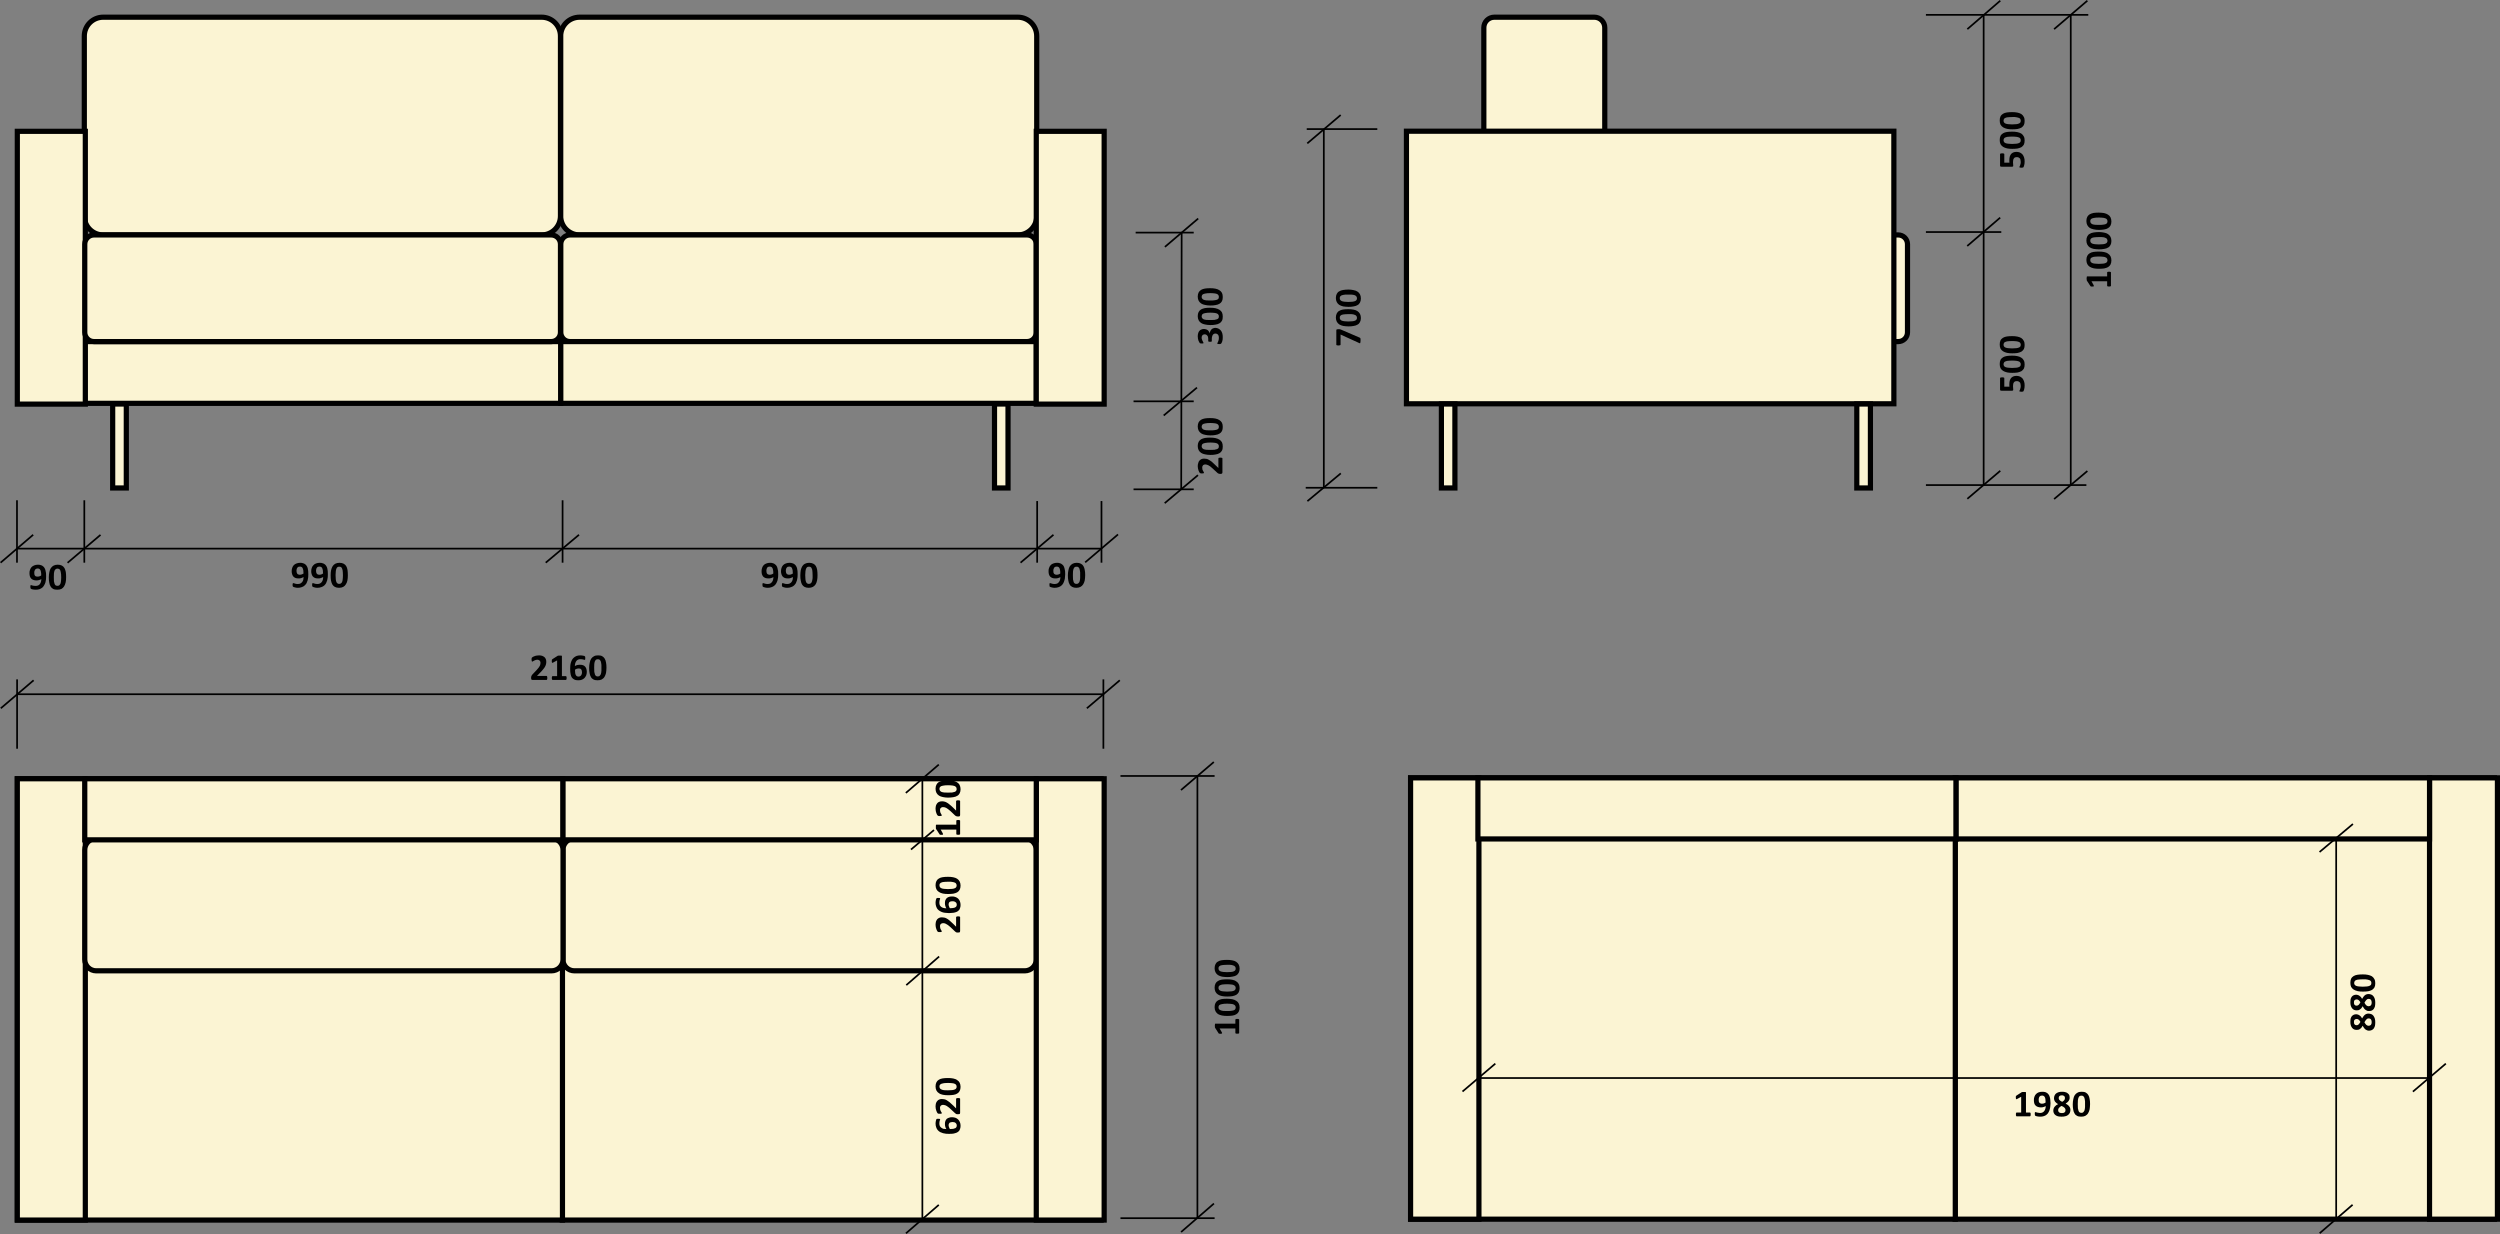<?xml version="1.0" encoding="UTF-8"?> <svg xmlns="http://www.w3.org/2000/svg" xmlns:xlink="http://www.w3.org/1999/xlink" xml:space="preserve" width="244.612mm" height="120.743mm" version="1.1" style="shape-rendering:geometricPrecision; text-rendering:geometricPrecision; image-rendering:optimizeQuality; fill-rule:evenodd; clip-rule:evenodd" viewBox="0 0 22388 11051"><rect x="0" y="0" width="22388" height="11051" fill="#808080" stroke="none"/> <defs> <style type="text/css"> .str1 {stroke:black;stroke-width:15.495} .str0 {stroke:black;stroke-width:46.494} .fil3 {fill:none} .fil2 {fill:#FBF4D3} .fil4 {fill:black} .fil1 {fill:white} .fil0 {fill:#FBF4D3;fill-rule:nonzero} </style> </defs> <g id="Слой_x0020_1">  <polygon class="fil0 str0" points="17508,10918 22338,10918 22338,6966 17508,6966 "></polygon> <polygon class="fil0 str0" points="12632,10918 17510,10918 17510,6966 12632,6966 "></polygon> <polygon class="fil1" points="12632,10918 13244,10918 13244,6974 12632,6974 "></polygon> <polygon class="fil2 str0" points="12632,10918 13244,10918 13244,6966 12632,6966 "></polygon> <polygon class="fil1" points="21757,10900 22365,10900 22365,6974 21757,6974 "></polygon> <polygon class="fil2 str0" points="21757,10918 22365,10918 22365,6966 21757,6966 "></polygon> <polygon class="fil1" points="13235,7505 17518,7505 17518,6959 13235,6959 "></polygon> <polygon class="fil2 str0" points="13235,7513 17518,7513 17518,6966 13235,6966 "></polygon> <polygon class="fil1" points="17518,7505 21757,7505 21757,6959 17518,6959 "></polygon> <polygon class="fil2 str0" points="17518,7513 21757,7513 21757,6966 17518,6966 "></polygon> <path class="fil1" d="M13093 2187c0,-46 37,-83 83,-83l3823 0c46,0 83,37 83,83l0 789c0,46 -37,83 -83,83l-3823 0c-46,0 -83,-37 -83,-83l0 -789z"></path> <path class="fil2 str0" d="M13093 2187c0,-46 37,-83 83,-83l3823 0c46,0 83,37 83,83l0 789c0,46 -37,83 -83,83l-3823 0c-46,0 -83,-37 -83,-83l0 -789z"></path> <path class="fil2 str0" d="M5021 323c0,-94 76,-169 170,-169l3924 0c93,0 169,75 169,169l0 1612c0,93 -76,169 -169,169l-3924 0c-94,0 -170,-76 -170,-169l0 -1612z"></path> <path class="fil2 str0" d="M755 323c0,-94 76,-169 169,-169l3926 0c94,0 169,75 169,169l0 1612c0,93 -75,169 -169,169l-3926 0c-93,0 -169,-76 -169,-169l0 -1612z"></path> <polygon class="fil2 str0" points="759,3612 5022,3612 5022,3059 759,3059 "></polygon> <polygon class="fil1" points="155,3619 764,3619 764,1176 155,1176 "></polygon> <polygon class="fil2 str0" points="155,3619 764,3619 764,1176 155,1176 "></polygon> <path class="fil1" d="M759 2187c0,-46 37,-83 83,-83l4094 0c46,0 83,37 83,83l0 789c0,46 -37,83 -83,83l-4094 0c-46,0 -83,-37 -83,-83l0 -789z"></path> <path class="fil2 str0" d="M759 2187c0,-46 37,-83 83,-83l4094 0c46,0 83,37 83,83l0 789c0,46 -37,83 -83,83l-4094 0c-46,0 -83,-37 -83,-83l0 -789z"></path> <path class="fil1" d="M5022 2187c0,-46 37,-83 83,-83l4092 0c46,0 83,37 83,83l0 789c0,46 -37,83 -83,83l-4092 0c-46,0 -83,-37 -83,-83l0 -789z"></path> <path class="fil2 str0" d="M5022 2187c0,-46 37,-83 83,-83l4092 0c46,0 83,37 83,83l0 789c0,46 -37,83 -83,83l-4092 0c-46,0 -83,-37 -83,-83l0 -789z"></path> <polygon class="fil2 str0" points="5035,10926 9861,10926 9861,6974 5035,6974 "></polygon> <polygon class="fil2 str0" points="155,10926 5037,10926 5037,6974 155,6974 "></polygon> <path class="fil1" d="M5041 7611c0,-56 46,-103 103,-103l4033 0c57,0 103,47 103,103l0 981c0,56 -46,102 -103,102l-4033 0c-57,0 -103,-46 -103,-102l0 -981z"></path> <path class="fil2 str0" d="M5041 7611c0,-56 46,-103 103,-103l4033 0c57,0 103,47 103,103l0 981c0,56 -46,102 -103,102l-4033 0c-57,0 -103,-46 -103,-102l0 -981z"></path> <path class="fil1" d="M14277 154c52,0 94,42 94,94l0 1766c0,52 -42,94 -94,94l-895 0c-52,0 -94,-42 -94,-94l0 -1766c0,-52 42,-94 94,-94l895 0z"></path> <path class="fil2 str0" d="M14277 154c52,0 94,42 94,94l0 1766c0,52 -42,94 -94,94l-895 0c-52,0 -94,-42 -94,-94l0 -1766c0,-52 42,-94 94,-94l895 0z"></path> <polygon class="fil1" points="12595,3616 16960,3616 16960,1175 12595,1175 "></polygon> <polygon class="fil2 str0" points="12595,3616 16960,3616 16960,1175 12595,1175 "></polygon> <line class="fil3 str1" x1="5038" y1="4480" x2="5038" y2="5039"></line> <line class="fil3 str1" x1="9288" y1="4487" x2="9288" y2="5039"></line> <line class="fil3 str1" x1="5185" y1="4789" x2="4887" y2="5039"></line> <line class="fil3 str1" x1="9864" y1="4487" x2="9864" y2="5039"></line> <line class="fil3 str1" x1="9434" y1="4789" x2="9139" y2="5039"></line> <line class="fil3 str1" x1="755" y1="4480" x2="755" y2="5039"></line> <line class="fil3 str1" x1="152" y1="4480" x2="152" y2="5039"></line> <line class="fil3 str1" x1="900" y1="4790" x2="605" y2="5040"></line> <line class="fil3 str1" x1="297" y1="4789" x2="5" y2="5039"></line> <line class="fil3 str1" x1="10578" y1="4384" x2="10582" y2="2083"></line> <line class="fil3 str1" x1="10151" y1="4382" x2="10690" y2="4382"></line> <line class="fil3 str1" x1="10151" y1="3594" x2="10690" y2="3594"></line> <line class="fil3 str1" x1="10170" y1="2083" x2="10690" y2="2083"></line> <path class="fil4" d="M10929 4098c3,0 6,1 8,1 2,0 4,1 6,1 1,1 2,1 3,2 0,1 1,2 1,3l0 125c0,2 -1,4 -1,6 -1,2 -1,3 -3,4 -1,2 -3,2 -5,3 -3,0 -6,1 -10,1 -4,0 -7,-1 -9,-1 -3,0 -5,-1 -7,-2 -2,-1 -4,-2 -6,-3 -2,-2 -4,-3 -7,-6l-40 -37c-8,-8 -15,-14 -21,-18 -7,-5 -13,-8 -18,-11 -5,-2 -10,-4 -14,-5 -5,-1 -9,-2 -13,-2 -4,0 -7,1 -11,2 -3,1 -6,3 -8,5 -3,3 -5,6 -6,9 -1,3 -2,8 -2,12 0,7 1,13 2,18 2,5 4,9 6,13 2,4 4,7 6,10 1,2 2,4 2,6 0,1 0,2 -1,2 0,1 -1,2 -3,2 -2,1 -4,1 -6,1 -3,0 -6,1 -10,1 -2,0 -5,0 -6,-1 -2,0 -4,0 -5,0 -1,-1 -2,-1 -3,-2 -1,0 -2,-1 -4,-3 -1,-1 -3,-4 -5,-7 -2,-4 -4,-9 -6,-14 -2,-6 -3,-12 -5,-18 -1,-7 -2,-14 -2,-21 0,-11 2,-21 5,-29 2,-9 6,-16 11,-21 5,-6 12,-10 18,-13 7,-3 15,-4 23,-4 7,0 14,1 21,2 7,1 14,4 22,9 8,4 16,10 26,17 9,8 20,18 33,31l26 25 0 -85c0,-1 0,-2 1,-3 1,-1 2,-2 3,-3 1,0 3,-1 6,-1 2,0 5,-1 8,-1zm-92 -179c18,0 33,1 47,4 14,3 26,8 36,14 10,6 17,14 23,24 5,11 7,23 7,37 0,15 -2,28 -7,37 -5,10 -13,18 -22,23 -10,6 -21,10 -35,12 -14,3 -29,4 -47,4 -17,0 -33,-2 -47,-5 -14,-2 -25,-7 -35,-13 -10,-7 -18,-15 -23,-25 -5,-10 -8,-22 -8,-37 0,-15 3,-27 8,-37 5,-9 12,-17 22,-23 9,-5 21,-9 35,-12 14,-2 29,-3 46,-3zm3 44c-11,0 -20,1 -28,1 -7,1 -14,2 -20,3 -6,1 -11,2 -15,4 -4,2 -7,4 -9,6 -3,3 -4,6 -5,9 -1,3 -2,6 -2,10 0,7 2,12 5,16 3,5 8,8 14,11 6,2 14,4 24,5 9,1 20,1 33,1 15,0 28,0 38,-1 10,-2 18,-4 24,-6 6,-3 10,-6 13,-10 2,-4 3,-9 3,-15 0,-5 0,-8 -2,-12 -1,-3 -3,-6 -6,-9 -3,-2 -6,-4 -10,-6 -5,-1 -10,-3 -15,-4 -6,-1 -12,-2 -19,-2 -7,0 -15,-1 -23,-1zm-3 -219c18,0 33,1 47,4 14,3 26,7 36,14 10,6 17,14 23,24 5,10 7,23 7,37 0,15 -2,27 -7,37 -5,10 -13,18 -22,23 -10,6 -21,10 -35,12 -14,3 -29,4 -47,4 -17,0 -33,-2 -47,-5 -14,-2 -25,-7 -35,-13 -10,-7 -18,-15 -23,-25 -5,-10 -8,-22 -8,-37 0,-15 3,-27 8,-37 5,-9 12,-17 22,-23 9,-6 21,-9 35,-12 14,-2 29,-3 46,-3zm3 44c-11,0 -20,1 -28,1 -7,1 -14,2 -20,3 -6,1 -11,2 -15,4 -4,2 -7,4 -9,6 -3,3 -4,6 -5,9 -1,3 -2,6 -2,10 0,7 2,12 5,16 3,5 8,8 14,11 6,2 14,4 24,5 9,1 20,1 33,1 15,0 28,0 38,-2 10,-1 18,-3 24,-5 6,-3 10,-6 13,-10 2,-5 3,-9 3,-15 0,-5 0,-8 -2,-12 -1,-3 -3,-6 -6,-9 -3,-2 -6,-4 -10,-6 -5,-2 -10,-3 -15,-4 -6,-1 -12,-2 -19,-2 -7,-1 -15,-1 -23,-1z"></path> <path class="fil4" d="M10883 2936c11,0 21,3 29,7 8,4 15,10 21,17 6,7 10,16 13,26 3,11 4,22 4,34 0,7 0,14 -1,21 -1,6 -3,12 -4,17 -2,5 -3,9 -5,12 -2,3 -3,5 -4,6 -1,1 -2,2 -3,3 -1,0 -2,1 -4,1 -1,0 -3,1 -5,1 -3,0 -6,0 -9,0 -5,0 -9,0 -11,-1 -2,-1 -3,-2 -3,-4 0,-1 1,-3 2,-6 2,-3 3,-6 5,-10 2,-5 3,-10 5,-15 2,-6 2,-13 2,-20 0,-6 0,-11 -2,-16 -1,-5 -3,-9 -6,-12 -3,-3 -6,-6 -10,-7 -3,-2 -7,-3 -12,-3 -5,0 -10,1 -14,3 -4,2 -7,5 -10,9 -3,4 -5,9 -6,14 -2,6 -3,13 -3,21l0 19c0,1 0,3 0,4 -1,1 -2,1 -3,2 -1,1 -3,1 -5,1 -2,1 -5,1 -8,1 -4,0 -6,0 -8,-1 -2,0 -4,0 -5,-1 -1,-1 -2,-1 -2,-2 -1,-1 -1,-2 -1,-4l0 -19c0,-6 -1,-12 -2,-17 -2,-5 -4,-9 -7,-12 -3,-4 -6,-6 -10,-8 -4,-2 -8,-3 -13,-3 -4,0 -7,1 -10,2 -4,1 -7,3 -9,5 -2,3 -4,6 -6,10 -1,3 -2,8 -2,13 0,6 1,11 3,16 2,6 3,10 6,14 2,4 3,8 5,11 2,2 3,5 3,6 0,1 0,2 -1,2 0,1 -1,1 -2,2 -1,0 -3,1 -5,1 -2,0 -5,0 -8,0 -3,0 -5,0 -7,0 -2,0 -3,0 -4,-1 -2,0 -3,0 -4,-1 -1,0 -2,-1 -3,-2 -1,-1 -2,-4 -4,-7 -2,-4 -5,-8 -7,-13 -2,-5 -3,-11 -5,-18 -1,-7 -2,-15 -2,-23 0,-10 2,-19 4,-27 2,-9 6,-15 11,-21 4,-5 10,-10 17,-12 6,-3 14,-5 22,-5 7,0 13,1 19,3 6,1 11,4 15,7 5,3 8,7 11,12 4,5 6,11 7,17l1 0c1,-7 3,-14 6,-20 3,-6 6,-11 11,-16 4,-4 9,-7 15,-9 6,-2 12,-4 18,-4zm-46 -180c18,0 33,1 47,4 14,3 26,8 36,14 10,6 17,14 23,24 5,11 7,23 7,37 0,15 -2,28 -7,37 -5,10 -13,18 -22,23 -10,6 -21,10 -35,12 -14,3 -29,4 -47,4 -17,0 -33,-2 -47,-5 -14,-2 -25,-7 -35,-13 -10,-7 -18,-15 -23,-25 -5,-10 -8,-22 -8,-37 0,-15 3,-27 8,-37 5,-9 12,-17 22,-23 9,-5 21,-9 35,-12 14,-2 29,-3 46,-3zm3 44c-11,0 -20,1 -28,1 -7,1 -14,2 -20,3 -6,1 -11,2 -15,4 -4,2 -7,4 -9,6 -3,3 -4,6 -5,9 -1,3 -2,6 -2,10 0,7 2,12 5,16 3,5 8,8 14,11 6,2 14,4 24,5 9,1 20,1 33,1 15,0 28,0 38,-1 10,-2 18,-4 24,-6 6,-3 10,-6 13,-10 2,-4 3,-9 3,-15 0,-5 0,-8 -2,-12 -1,-3 -3,-6 -6,-9 -3,-2 -6,-4 -10,-6 -5,-1 -10,-3 -15,-4 -6,-1 -12,-2 -19,-2 -7,0 -15,-1 -23,-1zm-3 -219c18,0 33,1 47,4 14,3 26,7 36,14 10,6 17,14 23,24 5,10 7,23 7,37 0,15 -2,27 -7,37 -5,10 -13,18 -22,23 -10,6 -21,10 -35,12 -14,3 -29,4 -47,4 -17,0 -33,-2 -47,-5 -14,-2 -25,-7 -35,-13 -10,-7 -18,-15 -23,-25 -5,-10 -8,-22 -8,-37 0,-15 3,-27 8,-37 5,-9 12,-17 22,-23 9,-6 21,-9 35,-12 14,-2 29,-3 46,-3zm3 44c-11,0 -20,1 -28,1 -7,1 -14,2 -20,3 -6,1 -11,2 -15,4 -4,2 -7,4 -9,6 -3,3 -4,6 -5,9 -1,3 -2,6 -2,10 0,7 2,12 5,16 3,5 8,8 14,11 6,2 14,4 24,5 9,1 20,1 33,1 15,0 28,0 38,-2 10,-1 18,-3 24,-5 6,-3 10,-6 13,-10 2,-5 3,-9 3,-15 0,-5 0,-8 -2,-12 -1,-3 -3,-6 -6,-9 -3,-2 -6,-4 -10,-6 -5,-2 -10,-3 -15,-4 -6,-1 -12,-2 -19,-2 -7,-1 -15,-1 -23,-1z"></path> <line class="fil3 str1" x1="10730" y1="1957" x2="10432" y2="2211"></line> <line class="fil3 str1" x1="10719" y1="3471" x2="10421" y2="3721"></line> <line class="fil3 str1" x1="10728" y1="4255" x2="10430" y2="4506"></line> <line class="fil3 str1" x1="11693" y1="4368" x2="12334" y2="4368"></line> <line class="fil3 str1" x1="11702" y1="1156" x2="12334" y2="1156"></line> <line class="fil3 str1" x1="11855" y1="4367" x2="11855" y2="1156"></line> <line class="fil3 str1" x1="12006" y1="1030" x2="11707" y2="1284"></line> <line class="fil3 str1" x1="12007" y1="4239" x2="11708" y2="4488"></line> <path class="fil4" d="M11985 2948c4,0 7,0 9,0 2,1 5,1 7,1 2,1 4,1 5,2 2,1 4,1 6,2l165 71c1,1 3,2 4,3 0,1 1,2 2,4 0,2 0,5 1,8 0,3 0,6 0,11 0,5 0,10 -1,14 0,3 -1,6 -2,7 0,2 -1,3 -3,3 -1,0 -3,-1 -4,-1l-169 -77 0 91c0,2 -2,4 -5,5 -3,1 -8,2 -14,2 -4,0 -6,0 -9,-1 -2,0 -4,0 -6,-1 -1,-1 -2,-1 -3,-2 -1,-1 -1,-2 -1,-3l0 -128c0,-2 0,-4 1,-5 0,-2 1,-3 2,-4 1,0 3,-1 6,-1 2,-1 5,-1 9,-1zm89 -179c17,0 33,1 47,4 14,2 26,7 35,13 10,7 18,15 23,25 5,10 8,22 8,37 0,15 -3,27 -8,36 -5,10 -12,18 -22,23 -9,6 -21,10 -35,12 -13,3 -29,4 -46,4 -17,0 -33,-2 -47,-4 -14,-3 -26,-8 -36,-14 -9,-6 -17,-15 -22,-25 -5,-10 -8,-22 -8,-36 0,-15 3,-27 8,-37 5,-10 12,-18 22,-23 9,-6 21,-10 34,-12 14,-2 30,-3 47,-3zm2 44c-10,0 -19,0 -27,1 -8,0 -15,1 -20,2 -6,1 -11,3 -15,4 -4,2 -7,4 -10,7 -2,2 -4,5 -5,8 -1,3 -1,7 -1,10 0,7 1,12 5,17 3,4 8,7 14,10 6,2 14,4 24,5 9,1 20,2 33,2 15,0 28,-1 38,-2 10,-1 18,-3 24,-6 6,-3 10,-6 12,-10 3,-4 4,-9 4,-15 0,-4 -1,-8 -2,-11 -2,-4 -4,-7 -7,-9 -2,-3 -6,-5 -10,-6 -4,-2 -9,-3 -15,-5 -5,-1 -12,-1 -19,-2 -7,0 -14,0 -23,0zm-2 -220c17,0 33,2 47,5 14,2 26,7 35,13 10,6 18,15 23,25 5,10 8,22 8,37 0,14 -3,27 -8,36 -5,10 -12,18 -22,23 -9,6 -21,10 -35,12 -13,3 -29,4 -46,4 -17,0 -33,-2 -47,-4 -14,-3 -26,-8 -36,-14 -9,-6 -17,-15 -22,-25 -5,-10 -8,-22 -8,-36 0,-15 3,-28 8,-37 5,-10 12,-18 22,-23 9,-6 21,-10 34,-12 14,-2 30,-4 47,-4zm2 45c-10,0 -19,0 -27,0 -8,1 -15,2 -20,3 -6,1 -11,3 -15,4 -4,2 -7,4 -10,7 -2,2 -4,5 -5,8 -1,3 -1,7 -1,10 0,7 1,12 5,17 3,4 8,7 14,10 6,2 14,4 24,5 9,1 20,2 33,2 15,0 28,-1 38,-2 10,-2 18,-3 24,-6 6,-3 10,-6 12,-10 3,-4 4,-9 4,-15 0,-4 -1,-8 -2,-11 -2,-4 -4,-7 -7,-9 -2,-3 -6,-5 -10,-7 -4,-1 -9,-3 -15,-4 -5,-1 -12,-1 -19,-2 -7,0 -14,0 -23,0z"></path> <line class="fil3 str1" x1="17247" y1="4344" x2="18684" y2="4344"></line> <line class="fil3 str1" x1="17247" y1="133" x2="18701" y2="133"></line> <line class="fil3 str1" x1="17764" y1="4343" x2="17764" y2="134"></line> <line class="fil3 str1" x1="17913" y1="6" x2="17618" y2="261"></line> <path class="fil4" d="M18887 2433c3,0 6,1 8,1 2,0 4,1 5,1 2,1 2,2 3,2 1,1 1,2 1,3l0 119c0,1 0,2 -1,3 -1,0 -1,1 -3,2 -1,0 -3,1 -5,1 -2,1 -5,1 -8,1 -3,0 -6,0 -8,-1 -2,0 -4,0 -5,-1 -1,-1 -2,-1 -3,-2 -1,-1 -1,-2 -1,-3l0 -40 -140 0 19 35c1,2 2,4 2,6 0,2 0,3 -1,4 -1,1 -3,1 -5,2 -2,0 -6,0 -10,0 -2,0 -5,0 -6,0 -2,0 -4,0 -5,-1 -1,0 -2,-1 -3,-2 -1,0 -1,-1 -2,-3l-30 -46c-1,-1 -1,-1 -1,-2 -1,-1 -1,-2 -1,-4 0,-1 0,-3 0,-5 -1,-2 -1,-5 -1,-8 0,-4 1,-8 1,-10 0,-3 0,-5 1,-6 0,-2 0,-3 1,-3 1,-1 2,-1 3,-1l178 0 0 -35c0,-1 0,-2 1,-3 1,-1 2,-1 3,-2 1,0 3,-1 5,-1 2,0 5,-1 8,-1zm-92 -180c17,0 33,1 47,4 14,3 26,7 35,14 10,6 18,14 23,24 5,10 8,22 8,37 0,15 -3,27 -8,37 -5,9 -12,17 -22,23 -9,5 -21,9 -35,12 -13,2 -29,3 -46,3 -17,0 -33,-1 -47,-4 -14,-3 -26,-8 -36,-14 -9,-6 -17,-14 -22,-24 -5,-10 -8,-23 -8,-37 0,-15 3,-27 8,-37 5,-10 12,-17 22,-23 9,-6 21,-10 34,-12 14,-2 30,-3 47,-3zm2 44c-10,0 -19,0 -27,1 -8,0 -15,1 -20,2 -6,2 -11,3 -15,5 -4,1 -7,4 -10,6 -2,2 -4,5 -5,8 -1,3 -1,7 -1,11 0,6 1,12 5,16 3,4 8,8 14,10 6,3 14,4 24,5 9,1 20,2 33,2 15,0 28,-1 38,-2 10,-1 18,-3 24,-6 6,-2 10,-6 12,-10 3,-4 4,-9 4,-15 0,-4 -1,-8 -2,-11 -2,-4 -4,-6 -6,-9 -3,-2 -7,-5 -11,-6 -4,-2 -9,-3 -15,-4 -5,-1 -12,-2 -19,-2 -7,-1 -14,-1 -23,-1zm-2 -219c17,0 33,2 47,5 14,2 26,7 35,13 10,7 18,15 23,25 5,10 8,22 8,37 0,15 -3,27 -8,36 -5,10 -12,18 -22,23 -9,6 -21,10 -35,12 -13,3 -29,4 -46,4 -17,0 -33,-2 -47,-4 -14,-3 -26,-8 -36,-14 -9,-6 -17,-15 -22,-25 -5,-10 -8,-22 -8,-36 0,-15 3,-28 8,-37 5,-10 12,-18 22,-23 9,-6 21,-10 34,-12 14,-2 30,-4 47,-4zm2 45c-10,0 -19,0 -27,1 -8,0 -15,1 -20,2 -6,1 -11,3 -15,4 -4,2 -7,4 -10,7 -2,2 -4,5 -5,8 -1,3 -1,7 -1,10 0,7 1,12 5,17 3,4 8,7 14,10 6,2 14,4 24,5 9,1 20,2 33,2 15,0 28,-1 38,-2 10,-1 18,-3 24,-6 6,-3 10,-6 12,-10 3,-4 4,-9 4,-15 0,-4 -1,-8 -2,-11 -2,-4 -4,-7 -6,-9 -3,-3 -7,-5 -11,-6 -4,-2 -9,-4 -15,-5 -5,-1 -12,-1 -19,-2 -7,0 -14,0 -23,0zm-2 -219c17,0 33,2 47,4 14,3 26,8 35,14 10,6 18,14 23,24 5,11 8,23 8,37 0,15 -3,27 -8,37 -5,10 -12,17 -22,23 -9,6 -21,10 -35,12 -13,2 -29,4 -46,4 -17,0 -33,-2 -47,-5 -14,-3 -26,-7 -36,-13 -9,-7 -17,-15 -22,-25 -5,-10 -8,-22 -8,-37 0,-15 3,-27 8,-37 5,-9 12,-17 22,-23 9,-5 21,-9 34,-12 14,-2 30,-3 47,-3zm2 44c-10,0 -19,1 -27,1 -8,1 -15,2 -20,3 -6,1 -11,2 -15,4 -4,2 -7,4 -10,6 -2,3 -4,6 -5,9 -1,3 -1,6 -1,10 0,7 1,12 5,16 3,5 8,8 14,11 6,2 14,4 24,5 9,1 20,1 33,1 15,0 28,0 38,-2 10,-1 18,-3 24,-5 6,-3 10,-6 12,-10 3,-5 4,-9 4,-15 0,-5 -1,-8 -2,-12 -2,-3 -4,-6 -6,-9 -3,-2 -7,-4 -11,-6 -4,-1 -9,-3 -15,-4 -5,-1 -12,-2 -19,-2 -7,0 -14,-1 -23,-1z"></path> <line class="fil3 str1" x1="17247" y1="2078" x2="17922" y2="2078"></line> <line class="fil3 str1" x1="17912" y1="1949" x2="17617" y2="2203"></line> <line class="fil3 str1" x1="18544" y1="4351" x2="18544" y2="133"></line> <line class="fil3 str1" x1="18693" y1="6" x2="18395" y2="261"></line> <path class="fil4" d="M18057 3366c12,0 22,2 32,6 9,4 16,10 23,17 6,8 11,17 14,27 4,11 5,22 5,35 0,6 0,13 -1,19 -1,6 -2,11 -3,16 -1,5 -3,9 -4,12 -1,3 -2,5 -3,6 -1,1 -2,1 -3,2 -1,0 -2,1 -4,1 -1,0 -3,0 -5,1 -2,0 -4,0 -7,0 -3,0 -6,0 -8,-1 -2,0 -4,0 -6,-1 -1,0 -2,-1 -2,-1 -1,-1 -1,-2 -1,-3 0,-1 0,-3 2,-5 1,-2 2,-5 4,-9 2,-4 3,-8 4,-14 2,-5 2,-11 2,-19 0,-6 -1,-12 -2,-17 -1,-6 -3,-10 -6,-14 -3,-3 -7,-6 -11,-8 -5,-2 -10,-3 -16,-3 -6,0 -10,1 -15,2 -4,2 -7,5 -10,8 -3,4 -5,8 -7,14 -1,6 -2,12 -2,21 0,6 0,12 1,17 1,6 1,10 1,15 0,3 -1,6 -2,7 -2,1 -5,2 -9,2l-94 0c-4,0 -8,-1 -10,-2 -2,-2 -3,-5 -3,-9l0 -102c0,-1 1,-2 1,-3 1,-1 2,-1 4,-2 1,-1 3,-1 5,-1 3,-1 6,-1 9,-1 7,0 11,1 14,2 3,1 5,3 5,5l0 77 46 0c0,-4 -1,-8 -1,-12 0,-4 0,-8 0,-12 0,-12 2,-22 4,-31 3,-9 7,-17 12,-23 6,-6 12,-11 20,-14 8,-3 17,-5 27,-5zm-38 -181c17,0 32,1 46,4 14,3 26,7 36,14 10,6 17,14 22,24 6,10 8,22 8,37 0,15 -2,27 -7,37 -5,9 -13,17 -22,23 -10,5 -21,9 -35,12 -14,2 -29,3 -47,3 -17,0 -32,-1 -46,-4 -14,-3 -26,-8 -36,-14 -10,-6 -17,-14 -23,-24 -5,-10 -7,-23 -7,-37 0,-15 2,-27 7,-37 5,-10 13,-17 22,-23 10,-6 21,-10 35,-12 14,-2 29,-3 47,-3zm2 44c-10,0 -20,0 -27,1 -8,0 -15,1 -21,2 -6,2 -10,3 -15,5 -4,1 -7,4 -9,6 -2,2 -4,5 -5,8 -1,3 -2,7 -2,11 0,6 2,12 5,16 3,4 8,8 14,10 7,3 15,4 24,5 9,1 21,2 33,2 15,0 28,-1 38,-2 10,-1 18,-3 24,-6 6,-2 10,-6 13,-10 2,-4 3,-9 3,-15 0,-4 0,-8 -2,-11 -1,-3 -3,-6 -6,-9 -3,-2 -6,-5 -11,-6 -4,-2 -9,-3 -14,-4 -6,-1 -12,-2 -19,-2 -7,-1 -15,-1 -23,-1zm-2 -219c17,0 32,1 46,4 14,3 26,7 36,13 10,7 17,15 22,25 6,10 8,22 8,37 0,15 -2,27 -7,37 -5,9 -13,17 -22,23 -10,5 -21,9 -35,12 -14,2 -29,3 -47,3 -17,0 -32,-1 -46,-4 -14,-3 -26,-8 -36,-14 -10,-6 -17,-14 -23,-24 -5,-10 -7,-23 -7,-37 0,-15 2,-27 7,-37 5,-10 13,-17 22,-23 10,-6 21,-10 35,-12 14,-2 29,-3 47,-3zm2 44c-10,0 -20,0 -27,1 -8,0 -15,1 -21,2 -6,2 -10,3 -15,5 -4,1 -7,3 -9,6 -2,2 -4,5 -5,8 -1,3 -2,7 -2,11 0,6 2,12 5,16 3,4 8,8 14,10 7,3 15,4 24,5 9,1 21,2 33,2 15,0 28,-1 38,-2 10,-1 18,-3 24,-6 6,-2 10,-6 13,-10 2,-4 3,-9 3,-15 0,-4 0,-8 -2,-11 -1,-4 -3,-6 -6,-9 -3,-2 -6,-5 -11,-6 -4,-2 -9,-3 -14,-4 -6,-1 -12,-2 -19,-2 -7,-1 -15,-1 -23,-1z"></path> <path class="fil4" d="M18057 1360c12,0 22,2 32,6 9,4 16,10 23,17 6,8 11,17 14,27 4,11 5,22 5,35 0,6 0,13 -1,19 -1,6 -2,11 -3,16 -1,5 -3,9 -4,12 -1,3 -2,5 -3,6 -1,1 -2,1 -3,2 -1,0 -2,1 -4,1 -1,0 -3,0 -5,0 -2,1 -4,1 -7,1 -3,0 -6,0 -8,-1 -2,0 -4,0 -6,-1 -1,0 -2,-1 -2,-2 -1,0 -1,-1 -1,-2 0,-1 0,-3 2,-5 1,-2 2,-5 4,-9 2,-4 3,-8 4,-14 2,-5 2,-11 2,-19 0,-6 -1,-12 -2,-17 -1,-6 -3,-10 -6,-14 -3,-3 -7,-6 -11,-8 -5,-2 -10,-3 -16,-3 -6,0 -10,1 -15,2 -4,2 -7,4 -10,8 -3,4 -5,8 -7,14 -1,6 -2,12 -2,21 0,6 0,12 1,17 1,5 1,10 1,15 0,3 -1,6 -2,7 -2,1 -5,2 -9,2l-94 0c-4,0 -8,-1 -10,-2 -2,-2 -3,-5 -3,-9l0 -102c0,-1 1,-2 1,-3 1,-1 2,-1 4,-2 1,-1 3,-1 5,-1 3,-1 6,-1 9,-1 7,0 11,1 14,2 3,1 5,3 5,5l0 77 46 0c0,-4 -1,-8 -1,-12 0,-4 0,-8 0,-12 0,-12 2,-22 4,-31 3,-9 7,-17 12,-23 6,-6 12,-11 20,-14 8,-3 17,-5 27,-5zm-38 -181c17,0 32,1 46,4 14,3 26,7 36,13 10,7 17,15 22,25 6,10 8,22 8,37 0,15 -2,27 -7,37 -5,9 -13,17 -22,23 -10,5 -21,9 -35,12 -14,2 -29,3 -47,3 -17,0 -32,-1 -46,-4 -14,-3 -26,-8 -36,-14 -10,-6 -17,-14 -23,-24 -5,-10 -7,-23 -7,-37 0,-15 2,-27 7,-37 5,-10 13,-17 22,-23 10,-6 21,-10 35,-12 14,-2 29,-3 47,-3zm2 44c-10,0 -20,0 -27,1 -8,0 -15,1 -21,2 -6,2 -10,3 -15,5 -4,1 -7,4 -9,6 -2,2 -4,5 -5,8 -1,3 -2,7 -2,11 0,6 2,12 5,16 3,4 8,8 14,10 7,3 15,4 24,5 9,1 21,2 33,2 15,0 28,-1 38,-2 10,-1 18,-3 24,-6 6,-2 10,-6 13,-10 2,-4 3,-9 3,-15 0,-4 0,-8 -2,-11 -1,-4 -3,-6 -6,-9 -3,-2 -6,-5 -11,-6 -4,-2 -9,-3 -14,-4 -6,-1 -12,-2 -19,-2 -7,-1 -15,-1 -23,-1zm-2 -219c17,0 32,1 46,4 14,3 26,7 36,13 10,7 17,15 22,25 6,10 8,22 8,37 0,15 -2,27 -7,37 -5,9 -13,17 -22,23 -10,5 -21,9 -35,12 -14,2 -29,3 -47,3 -17,0 -32,-1 -46,-4 -14,-3 -26,-8 -36,-14 -10,-6 -17,-14 -23,-24 -5,-11 -7,-23 -7,-37 0,-15 2,-27 7,-37 5,-10 13,-17 22,-23 10,-6 21,-10 35,-12 14,-2 29,-3 47,-3zm2 44c-10,0 -20,0 -27,1 -8,0 -15,1 -21,2 -6,1 -10,3 -15,5 -4,1 -7,3 -9,6 -2,2 -4,5 -5,8 -1,3 -2,7 -2,11 0,6 2,12 5,16 3,4 8,8 14,10 7,3 15,4 24,5 9,1 21,2 33,2 15,0 28,-1 38,-2 10,-1 18,-3 24,-6 6,-2 10,-6 13,-10 2,-4 3,-9 3,-15 0,-4 0,-8 -2,-11 -1,-4 -3,-7 -6,-9 -3,-3 -6,-5 -11,-6 -4,-2 -9,-3 -14,-4 -6,-1 -12,-2 -19,-3 -7,0 -15,0 -23,0z"></path> <line class="fil3 str1" x1="17913" y1="4216" x2="17618" y2="4467"></line> <line class="fil3 str1" x1="18693" y1="4218" x2="18395" y2="4469"></line> <line class="fil3 str1" x1="10034" y1="10909" x2="10877" y2="10909"></line> <line class="fil3 str1" x1="10034" y1="6949" x2="10877" y2="6949"></line> <line class="fil3 str1" x1="10723" y1="10907" x2="10723" y2="6946"></line> <line class="fil3 str1" x1="10870" y1="6824" x2="10576" y2="7075"></line> <line class="fil3 str1" x1="10871" y1="10778" x2="10577" y2="11033"></line> <line class="fil3 str1" x1="8407" y1="10790" x2="8113" y2="11045"></line> <line class="fil3 str1" x1="8410" y1="8566" x2="8116" y2="8822"></line> <line class="fil3 str1" x1="9881" y1="6084" x2="9881" y2="6705"></line> <line class="fil3 str1" x1="154" y1="6217" x2="9883" y2="6217"></line> <line class="fil3 str1" x1="10028" y1="6092" x2="9733" y2="6343"></line> <line class="fil3 str1" x1="153" y1="6084" x2="153" y2="6705"></line> <line class="fil3 str1" x1="301" y1="6092" x2="7" y2="6343"></line> <line class="fil3 str1" x1="13238" y1="9654" x2="21757" y2="9654"></line> <line class="fil3 str1" x1="13391" y1="9525" x2="13097" y2="9775"></line> <line class="fil3 str1" x1="21903" y1="9525" x2="21608" y2="9776"></line> <line class="fil3 str1" x1="20921" y1="10918" x2="20921" y2="7508"></line> <line class="fil3 str1" x1="21068" y1="10789" x2="20773" y2="11044"></line> <line class="fil3 str1" x1="21071" y1="7379" x2="20772" y2="7630"></line> <polygon class="fil2 str0" points="5022,3612 9280,3612 9280,3059 5022,3059 "></polygon> <polygon class="fil2 str0" points="8906,4370 9027,4370 9027,3618 8906,3618 "></polygon> <line class="fil3 str1" x1="10012" y1="4786" x2="9718" y2="5036"></line> <polygon class="fil2 str0" points="1009,4370 1131,4370 1131,3618 1009,3618 "></polygon> <polygon class="fil2 str0" points="12908,4370 13029,4370 13029,3618 12908,3618 "></polygon> <polygon class="fil2 str0" points="16628,4370 16750,4370 16750,3618 16628,3618 "></polygon> <polygon class="fil1" points="9280,3619 9888,3619 9888,1176 9280,1176 "></polygon> <polygon class="fil2 str0" points="9280,3619 9888,3619 9888,1176 9280,1176 "></polygon> <polygon class="fil1" points="155,10918 764,10918 764,6974 155,6974 "></polygon> <polygon class="fil2 str0" points="155,10926 764,10926 764,6974 155,6974 "></polygon> <polygon class="fil1" points="9280,10918 9888,10918 9888,6974 9280,6974 "></polygon> <polygon class="fil2 str0" points="9280,10926 9888,10926 9888,6974 9280,6974 "></polygon> <path class="fil1" d="M759 7611c0,-56 46,-103 103,-103l4077 0c57,0 103,47 103,103l0 981c0,56 -46,102 -103,102l-4077 0c-57,0 -103,-46 -103,-102l0 -981z"></path> <path class="fil2 str0" d="M759 7611c0,-56 46,-103 103,-103l4077 0c57,0 103,47 103,103l0 981c0,56 -46,102 -103,102l-4077 0c-57,0 -103,-46 -103,-102l0 -981z"></path> <polygon class="fil1" points="759,7505 5042,7505 5042,6959 759,6959 "></polygon> <polygon class="fil2 str0" points="759,7521 5042,7521 5042,6974 759,6974 "></polygon> <polygon class="fil1" points="5042,7505 9280,7505 9280,6959 5042,6959 "></polygon> <polygon class="fil2 str0" points="5042,7521 9280,7521 9280,6974 5042,6974 "></polygon> <line class="fil3 str1" x1="8364" y1="7433" x2="8158" y2="7608"></line> <line class="fil3 str1" x1="8260" y1="10912" x2="8260" y2="6970"></line> <line class="fil3 str1" x1="8407" y1="6847" x2="8112" y2="7101"></line> <line class="fil3 str1" x1="152" y1="4913" x2="9863" y2="4913"></line> <path class="fil4" d="M2761 5142c0,9 0,18 -1,27 -1,10 -3,19 -5,28 -3,9 -6,17 -10,26 -5,8 -11,15 -18,21 -6,6 -15,11 -25,14 -10,4 -22,6 -35,6 -5,0 -10,-1 -14,-1 -5,-1 -9,-2 -13,-3 -4,-1 -8,-2 -10,-3 -3,-1 -5,-2 -6,-3 -1,-2 -2,-3 -3,-6 0,-2 -1,-5 -1,-9 0,-4 0,-7 1,-9 0,-2 0,-4 1,-5 0,-1 1,-2 1,-2 1,-1 2,-1 3,-1 1,0 3,0 6,1 2,1 5,2 9,3 3,1 7,2 11,3 5,0 10,1 15,1 10,0 18,-2 24,-5 6,-4 12,-8 16,-14 4,-5 7,-12 9,-19 1,-8 2,-16 3,-24 -5,3 -12,6 -19,8 -7,3 -15,4 -25,4 -11,0 -21,-1 -29,-4 -8,-3 -14,-8 -19,-13 -5,-6 -9,-13 -11,-21 -3,-8 -4,-17 -4,-28 0,-11 2,-20 5,-29 3,-10 8,-17 14,-24 7,-7 15,-12 24,-15 10,-4 21,-6 33,-6 10,0 19,1 26,4 8,2 14,5 20,10 5,4 10,9 13,15 4,6 7,13 9,21 2,7 3,16 4,24 1,9 1,18 1,28zm-43 -6c0,-12 -1,-22 -2,-30 -2,-8 -4,-14 -6,-19 -3,-5 -6,-8 -10,-10 -4,-2 -9,-3 -14,-3 -6,0 -10,1 -14,2 -4,2 -7,5 -9,8 -3,4 -5,8 -6,12 -1,5 -2,10 -2,15 0,6 1,11 2,16 1,4 3,8 5,11 2,3 5,5 9,6 4,2 8,3 13,3 7,0 13,-1 18,-3 6,-2 11,-5 16,-8zm218 6c0,9 0,18 -1,27 -1,10 -3,19 -5,28 -3,9 -6,17 -10,26 -5,8 -10,15 -17,21 -7,6 -16,11 -26,14 -10,4 -22,6 -35,6 -5,0 -10,-1 -14,-1 -5,-1 -9,-2 -13,-3 -4,-1 -8,-2 -10,-3 -3,-1 -5,-2 -6,-3 -1,-2 -2,-3 -3,-6 0,-2 -1,-5 -1,-9 0,-4 0,-7 1,-9 0,-2 0,-4 1,-5 0,-1 1,-2 1,-2 1,-1 2,-1 3,-1 1,0 3,0 6,1 2,1 5,2 9,3 3,1 7,2 12,3 4,0 9,1 14,1 10,0 18,-2 24,-5 7,-4 12,-8 16,-14 4,-5 7,-12 9,-19 2,-8 3,-16 3,-24 -5,3 -12,6 -19,8 -7,3 -15,4 -25,4 -11,0 -21,-1 -29,-4 -8,-3 -14,-8 -19,-13 -5,-6 -9,-13 -11,-21 -3,-8 -4,-17 -4,-28 0,-11 2,-20 5,-29 3,-10 8,-17 15,-24 6,-7 14,-12 23,-15 10,-4 21,-6 33,-6 10,0 19,1 26,4 8,2 14,5 20,10 5,4 10,9 13,15 4,6 7,13 9,21 2,7 3,16 4,24 1,9 1,18 1,28zm-43 -6c0,-12 -1,-22 -2,-30 -2,-8 -4,-14 -6,-19 -3,-5 -6,-8 -10,-10 -4,-2 -9,-3 -14,-3 -5,0 -10,1 -14,2 -4,2 -7,5 -9,8 -3,4 -5,8 -6,12 -1,5 -2,10 -2,15 0,6 1,11 2,16 1,4 3,8 5,11 2,3 5,5 9,6 4,2 8,3 13,3 7,0 13,-1 19,-3 5,-2 10,-5 15,-8zm222 15c0,17 -1,33 -4,47 -3,14 -7,25 -14,35 -6,10 -14,18 -24,23 -10,5 -22,8 -37,8 -15,0 -27,-3 -37,-8 -9,-5 -17,-12 -23,-22 -5,-9 -9,-21 -12,-35 -2,-13 -3,-29 -3,-46 0,-17 1,-33 4,-47 3,-14 8,-26 14,-36 6,-9 14,-17 24,-22 10,-5 23,-8 37,-8 15,0 27,3 37,8 10,5 17,12 23,21 6,10 10,22 12,35 2,14 3,30 3,47zm-44 2c0,-10 0,-19 -1,-27 0,-8 -1,-15 -2,-20 -2,-6 -3,-11 -5,-15 -1,-4 -4,-7 -6,-10 -2,-2 -5,-4 -8,-5 -3,-1 -7,-1 -11,-1 -6,0 -12,1 -16,4 -4,4 -8,8 -10,15 -3,6 -4,14 -5,23 -1,10 -2,21 -2,33 0,16 1,29 2,39 1,10 3,18 6,24 2,6 6,10 10,12 4,3 9,4 15,4 4,0 8,-1 11,-2 4,-2 6,-4 9,-7 2,-2 5,-6 6,-10 2,-4 3,-9 4,-15 1,-5 2,-12 2,-19 1,-7 1,-14 1,-23z"></path> <path class="fil4" d="M9539 5142c0,9 -1,18 -2,27 0,10 -2,19 -5,28 -2,9 -6,17 -10,26 -4,8 -10,15 -17,21 -7,6 -15,11 -25,14 -10,4 -22,6 -36,6 -4,0 -9,-1 -14,-1 -5,-1 -9,-2 -13,-3 -4,-1 -7,-2 -10,-3 -3,-1 -4,-2 -6,-3 -1,-2 -2,-3 -2,-6 -1,-2 -1,-5 -1,-9 0,-4 0,-7 0,-9 0,-2 1,-4 1,-5 1,-1 1,-2 2,-2 1,-1 1,-1 2,-1 2,0 4,0 6,1 3,1 6,2 9,3 4,1 8,2 12,3 4,0 9,1 15,1 9,0 17,-2 24,-5 6,-4 11,-8 15,-14 4,-5 7,-12 9,-19 2,-8 3,-16 3,-24 -5,3 -11,6 -18,8 -8,3 -16,4 -25,4 -12,0 -21,-1 -29,-4 -8,-3 -15,-8 -20,-13 -5,-6 -9,-13 -11,-21 -2,-8 -3,-17 -3,-28 0,-11 1,-20 5,-29 3,-10 8,-17 14,-24 6,-7 14,-12 24,-15 9,-4 20,-6 33,-6 10,0 18,1 26,4 7,2 14,5 19,10 6,4 10,9 14,15 3,6 6,13 8,21 2,7 4,16 5,24 0,9 1,18 1,28zm-44 -6c0,-12 0,-22 -2,-30 -1,-8 -3,-14 -6,-19 -2,-5 -6,-8 -10,-10 -4,-2 -8,-3 -14,-3 -5,0 -10,1 -13,2 -4,2 -7,5 -10,8 -2,4 -4,8 -5,12 -2,5 -2,10 -2,15 0,6 0,11 1,16 1,4 3,8 5,11 3,3 6,5 9,6 4,2 8,3 14,3 6,0 12,-1 18,-3 6,-2 11,-5 15,-8zm223 15c0,17 -2,33 -4,47 -3,14 -8,25 -14,35 -6,10 -15,18 -25,23 -10,5 -22,8 -37,8 -14,0 -27,-3 -36,-8 -10,-5 -18,-12 -23,-22 -6,-9 -10,-21 -12,-35 -3,-13 -4,-29 -4,-46 0,-17 2,-33 5,-47 2,-14 7,-26 13,-36 7,-9 15,-17 25,-22 10,-5 22,-8 37,-8 14,0 27,3 36,8 10,5 18,12 23,21 6,10 10,22 12,35 3,14 4,30 4,47zm-45 2c0,-10 0,-19 0,-27 -1,-8 -2,-15 -3,-20 -1,-6 -3,-11 -4,-15 -2,-4 -4,-7 -7,-10 -2,-2 -5,-4 -8,-5 -3,-1 -6,-1 -10,-1 -7,0 -12,1 -17,4 -4,4 -7,8 -10,15 -2,6 -4,14 -5,23 -1,10 -1,21 -1,33 0,16 0,29 1,39 2,10 4,18 6,24 3,6 6,10 10,12 4,3 9,4 15,4 4,0 8,-1 12,-2 3,-2 6,-4 8,-7 3,-2 5,-6 7,-10 1,-4 3,-9 4,-15 1,-5 1,-12 2,-19 0,-7 0,-14 0,-23z"></path> <path class="fil4" d="M6969 5142c0,9 0,18 -1,27 -1,10 -3,19 -5,28 -3,9 -6,17 -11,26 -4,8 -10,15 -17,21 -7,6 -15,11 -25,14 -10,4 -22,6 -35,6 -5,0 -10,-1 -15,-1 -4,-1 -9,-2 -13,-3 -4,-1 -7,-2 -10,-3 -2,-1 -4,-2 -5,-3 -2,-2 -3,-3 -3,-6 -1,-2 -1,-5 -1,-9 0,-4 0,-7 0,-9 0,-2 1,-4 1,-5 1,-1 1,-2 2,-2 1,-1 2,-1 3,-1 1,0 3,0 5,1 3,1 6,2 9,3 4,1 8,2 12,3 5,0 10,1 15,1 9,0 17,-2 24,-5 6,-4 11,-8 15,-14 4,-5 7,-12 9,-19 2,-8 3,-16 3,-24 -5,3 -11,6 -18,8 -7,3 -16,4 -25,4 -11,0 -21,-1 -29,-4 -8,-3 -15,-8 -20,-13 -5,-6 -8,-13 -11,-21 -2,-8 -3,-17 -3,-28 0,-11 2,-20 5,-29 3,-10 8,-17 14,-24 7,-7 14,-12 24,-15 9,-4 20,-6 33,-6 10,0 19,1 26,4 8,2 14,5 19,10 6,4 10,9 14,15 4,6 6,13 8,21 2,7 4,16 5,24 1,9 1,18 1,28zm-44 -6c0,-12 0,-22 -2,-30 -1,-8 -3,-14 -6,-19 -2,-5 -6,-8 -10,-10 -4,-2 -8,-3 -14,-3 -5,0 -9,1 -13,2 -4,2 -7,5 -10,8 -2,4 -4,8 -5,12 -1,5 -2,10 -2,15 0,6 1,11 2,16 1,4 2,8 5,11 2,3 5,5 9,6 3,2 8,3 13,3 6,0 12,-1 18,-3 6,-2 11,-5 15,-8zm218 6c0,9 0,18 -1,27 -1,10 -3,19 -5,28 -3,9 -6,17 -10,26 -5,8 -11,15 -17,21 -7,6 -16,11 -26,14 -10,4 -22,6 -35,6 -5,0 -10,-1 -14,-1 -5,-1 -9,-2 -13,-3 -4,-1 -8,-2 -10,-3 -3,-1 -5,-2 -6,-3 -1,-2 -2,-3 -3,-6 0,-2 -1,-5 -1,-9 0,-4 0,-7 1,-9 0,-2 0,-4 1,-5 0,-1 1,-2 1,-2 1,-1 2,-1 3,-1 1,0 3,0 6,1 2,1 5,2 9,3 3,1 7,2 12,3 4,0 9,1 14,1 10,0 18,-2 24,-5 7,-4 12,-8 16,-14 4,-5 7,-12 9,-19 1,-8 3,-16 3,-24 -5,3 -12,6 -19,8 -7,3 -15,4 -25,4 -11,0 -21,-1 -29,-4 -8,-3 -14,-8 -19,-13 -5,-6 -9,-13 -11,-21 -3,-8 -4,-17 -4,-28 0,-11 2,-20 5,-29 3,-10 8,-17 14,-24 7,-7 15,-12 24,-15 10,-4 21,-6 33,-6 10,0 19,1 26,4 8,2 14,5 20,10 5,4 10,9 13,15 4,6 7,13 9,21 2,7 3,16 4,24 1,9 1,18 1,28zm-43 -6c0,-12 -1,-22 -2,-30 -2,-8 -4,-14 -6,-19 -3,-5 -6,-8 -10,-10 -4,-2 -9,-3 -14,-3 -6,0 -10,1 -14,2 -4,2 -7,5 -9,8 -3,4 -5,8 -6,12 -1,5 -2,10 -2,15 0,6 1,11 2,16 1,4 3,8 5,11 2,3 5,5 9,6 4,2 8,3 13,3 7,0 13,-1 18,-3 6,-2 11,-5 16,-8zm221 15c0,17 -1,33 -4,47 -3,14 -7,25 -13,35 -7,10 -15,18 -25,23 -10,5 -22,8 -37,8 -15,0 -27,-3 -37,-8 -9,-5 -17,-12 -23,-22 -5,-9 -9,-21 -11,-35 -3,-13 -4,-29 -4,-46 0,-17 2,-33 4,-47 3,-14 8,-26 14,-36 6,-9 14,-17 25,-22 10,-5 22,-8 36,-8 15,0 27,3 37,8 10,5 18,12 23,21 6,10 10,22 12,35 2,14 3,30 3,47zm-44 2c0,-10 0,-19 -1,-27 0,-8 -1,-15 -2,-20 -1,-6 -3,-11 -5,-15 -1,-4 -3,-7 -6,-10 -2,-2 -5,-4 -8,-5 -3,-1 -7,-1 -10,-1 -7,0 -12,1 -17,4 -4,4 -7,8 -10,15 -2,6 -4,14 -5,23 -1,10 -2,21 -2,33 0,16 1,29 2,39 1,10 3,18 6,24 3,6 6,10 10,12 4,3 9,4 15,4 4,0 8,-1 11,-2 4,-2 7,-4 9,-7 3,-2 5,-6 6,-10 2,-4 3,-9 4,-15 2,-5 2,-12 3,-19 0,-7 0,-14 0,-23z"></path> <path class="fil4" d="M413 5159c0,9 0,18 -1,28 -1,9 -3,18 -5,28 -3,9 -6,17 -11,25 -4,8 -10,16 -17,22 -7,6 -15,10 -25,14 -10,4 -22,5 -36,5 -4,0 -9,0 -14,-1 -5,0 -9,-1 -13,-2 -4,-1 -7,-2 -10,-3 -3,-1 -5,-3 -6,-4 -1,-1 -2,-3 -2,-5 -1,-2 -1,-5 -1,-9 0,-4 0,-7 0,-9 0,-2 0,-4 1,-5 0,-1 1,-2 2,-3 1,0 1,0 2,0 2,0 4,0 6,1 3,1 6,2 9,3 4,1 8,2 12,2 4,1 9,1 15,1 9,0 17,-1 24,-5 6,-3 11,-7 15,-13 4,-6 7,-12 9,-20 2,-7 3,-15 3,-23 -5,3 -11,6 -18,8 -7,2 -16,4 -25,4 -12,0 -21,-2 -29,-5 -8,-3 -15,-7 -20,-13 -5,-6 -9,-13 -11,-21 -2,-8 -3,-17 -3,-27 0,-11 1,-21 5,-30 3,-9 8,-17 14,-24 6,-6 14,-11 24,-15 9,-4 20,-6 33,-6 10,0 18,1 26,4 7,2 14,5 19,10 6,4 10,9 14,16 4,6 6,13 8,20 2,8 4,16 5,25 1,9 1,18 1,27zm-44 -6c0,-11 0,-21 -2,-29 -1,-9 -3,-15 -6,-20 -2,-4 -6,-8 -10,-10 -4,-2 -8,-3 -14,-3 -5,0 -9,1 -13,3 -4,2 -7,4 -10,8 -2,3 -4,7 -5,11 -2,5 -2,10 -2,16 0,5 0,11 1,15 1,5 3,8 5,11 3,3 6,6 9,7 4,1 9,2 14,2 6,0 12,-1 18,-3 6,-2 11,-4 15,-8zm223 16c0,17 -1,32 -4,46 -3,14 -8,26 -14,36 -6,10 -14,17 -24,23 -11,5 -23,7 -38,7 -14,0 -27,-2 -36,-7 -10,-5 -18,-13 -23,-22 -6,-10 -10,-21 -12,-35 -3,-14 -4,-29 -4,-47 0,-17 2,-33 5,-47 2,-14 7,-25 13,-35 7,-10 15,-18 25,-23 10,-5 22,-8 37,-8 15,0 27,3 37,8 9,5 17,12 23,22 5,9 9,21 12,35 2,14 3,29 3,47zm-44 2c0,-11 -1,-20 -1,-27 -1,-8 -2,-15 -3,-21 -1,-6 -2,-11 -4,-15 -2,-4 -4,-7 -6,-9 -3,-3 -6,-4 -9,-5 -3,-1 -6,-2 -10,-2 -7,0 -12,2 -16,5 -5,3 -8,8 -11,14 -2,7 -4,14 -5,24 -1,9 -1,20 -1,33 0,15 0,28 1,38 2,10 4,18 6,24 3,6 6,10 10,13 4,2 9,3 15,3 5,0 8,0 12,-2 3,-1 6,-3 8,-6 3,-3 5,-6 7,-10 1,-5 3,-10 4,-15 1,-6 2,-12 2,-19 0,-7 1,-15 1,-23z"></path> <path class="fil4" d="M11080 9125c3,0 6,0 8,0 2,1 4,1 5,2 2,0 2,1 3,2 1,1 1,1 1,2l0 120c0,0 0,1 -1,2 -1,1 -1,2 -3,2 -1,1 -3,1 -5,2 -2,0 -5,0 -8,0 -3,0 -6,0 -8,0 -2,-1 -4,-1 -5,-2 -2,0 -2,-1 -3,-2 -1,-1 -1,-1 -1,-2l0 -41 -141 0 20 35c1,3 2,5 2,6 0,2 0,3 -1,4 -1,1 -3,2 -5,2 -2,0 -6,1 -10,1 -3,0 -5,0 -6,-1 -2,0 -4,0 -5,0 -1,-1 -2,-1 -3,-2 -1,-1 -1,-2 -2,-3l-30 -47c-1,0 -1,-1 -1,-2 -1,-1 -1,-2 -1,-3 0,-1 0,-3 0,-5 -1,-3 -1,-5 -1,-9 0,-4 1,-7 1,-10 0,-3 0,-5 1,-6 0,-1 0,-2 1,-3 1,0 2,0 3,0l178 0 0 -36c0,-1 0,-1 1,-2 1,-1 1,-2 3,-2 1,-1 3,-2 5,-2 2,0 5,0 8,0zm-92 -181c17,0 33,2 47,4 14,3 26,8 35,14 10,6 18,14 23,24 5,10 8,23 8,37 0,15 -3,27 -8,37 -5,10 -12,17 -22,23 -9,6 -21,10 -35,12 -13,2 -29,3 -46,3 -17,0 -33,-1 -47,-4 -14,-3 -26,-7 -36,-13 -9,-7 -17,-15 -22,-25 -5,-10 -8,-22 -8,-37 0,-15 3,-27 8,-37 5,-9 12,-17 22,-23 9,-5 21,-9 34,-12 14,-2 30,-3 47,-3zm2 44c-10,0 -19,1 -27,1 -8,1 -15,2 -20,3 -6,1 -11,2 -15,4 -4,2 -7,4 -10,6 -2,3 -4,6 -5,9 -1,3 -1,6 -1,10 0,7 1,12 5,16 3,5 7,8 14,10 6,3 14,5 24,6 9,1 20,1 33,1 15,0 28,0 38,-2 10,-1 18,-3 24,-5 6,-3 10,-6 12,-10 3,-5 4,-10 4,-15 0,-5 -1,-8 -2,-12 -2,-3 -4,-6 -7,-9 -2,-2 -6,-4 -10,-6 -4,-2 -9,-3 -15,-4 -5,-1 -12,-2 -19,-2 -7,0 -14,-1 -23,-1zm-2 -218c17,0 33,1 47,4 14,3 26,7 35,14 10,6 18,14 23,24 5,10 8,22 8,37 0,15 -3,27 -8,37 -5,9 -12,17 -22,23 -9,5 -21,9 -35,12 -13,2 -29,3 -46,3 -17,0 -33,-1 -47,-4 -14,-3 -26,-7 -36,-14 -9,-6 -17,-14 -22,-24 -5,-10 -8,-23 -8,-37 0,-15 3,-27 8,-37 5,-10 12,-17 22,-23 9,-6 21,-10 34,-12 14,-2 30,-3 47,-3zm2 44c-10,0 -19,0 -27,1 -8,0 -15,1 -20,2 -6,2 -11,3 -15,5 -4,2 -7,4 -10,6 -2,2 -4,5 -5,8 -1,4 -1,7 -1,11 0,6 1,12 5,16 3,4 7,8 14,10 6,3 14,4 24,5 9,1 20,2 33,2 15,0 28,-1 38,-2 10,-1 18,-3 24,-6 6,-2 10,-6 12,-10 3,-4 4,-9 4,-15 0,-4 -1,-8 -2,-11 -2,-3 -4,-6 -7,-9 -2,-2 -6,-4 -10,-6 -4,-2 -9,-3 -15,-4 -5,-1 -12,-2 -19,-2 -7,-1 -14,-1 -23,-1zm-2 -218c17,0 33,1 47,4 14,2 26,7 35,13 10,7 18,15 23,25 5,10 8,22 8,37 0,15 -3,27 -8,36 -5,10 -12,18 -22,24 -9,5 -21,9 -35,11 -13,3 -29,4 -46,4 -17,0 -33,-2 -47,-4 -14,-3 -26,-8 -36,-14 -9,-6 -17,-15 -22,-25 -5,-10 -8,-22 -8,-36 0,-15 3,-27 8,-37 5,-10 12,-18 22,-23 9,-6 21,-10 34,-12 14,-2 30,-3 47,-3zm2 44c-10,0 -19,0 -27,1 -8,0 -15,1 -20,2 -6,1 -11,3 -15,4 -4,2 -7,4 -10,7 -2,2 -4,5 -5,8 -1,3 -1,7 -1,10 0,7 1,12 5,17 3,4 7,7 14,10 6,2 14,4 24,5 9,1 20,2 33,2 15,0 28,-1 38,-2 10,-1 18,-3 24,-6 6,-3 10,-6 12,-10 3,-4 4,-9 4,-15 0,-4 -1,-8 -2,-11 -2,-4 -4,-7 -7,-9 -2,-3 -6,-5 -10,-6 -4,-2 -9,-3 -15,-5 -5,-1 -12,-1 -19,-2 -7,0 -14,0 -23,0z"></path> <path class="fil4" d="M8526 10005c11,0 21,2 30,5 9,3 17,8 24,15 7,6 12,14 16,24 4,9 6,20 6,32 0,10 -1,19 -4,27 -2,7 -5,13 -9,19 -5,5 -10,10 -16,13 -6,4 -13,6 -21,8 -7,3 -16,4 -25,5 -9,1 -18,1 -28,1 -9,0 -18,-1 -27,-1 -9,-1 -18,-3 -27,-5 -9,-3 -18,-6 -26,-10 -8,-5 -15,-10 -21,-17 -6,-7 -11,-15 -14,-25 -4,-10 -6,-21 -6,-35 0,-4 1,-8 1,-12 1,-5 1,-9 2,-12 1,-4 2,-7 3,-10 1,-2 2,-4 2,-5 1,-1 2,-1 3,-2 1,0 2,0 3,-1 1,0 2,0 4,0 1,0 3,0 5,0 4,0 7,0 9,0 2,0 4,0 5,1 1,0 2,1 3,2 0,0 1,1 1,2 0,2 -1,3 -1,6 -1,2 -2,4 -3,7 -1,3 -1,7 -2,11 -1,4 -1,9 -1,14 0,9 2,17 5,23 3,6 8,11 14,15 5,4 12,7 19,9 8,1 16,2 25,2 -2,-2 -4,-5 -5,-8 -2,-3 -3,-7 -4,-10 -1,-4 -2,-8 -3,-13 -1,-4 -1,-8 -1,-13 0,-11 1,-21 4,-28 3,-8 8,-15 13,-20 6,-4 13,-8 21,-10 7,-3 16,-4 26,-4zm4 43c-6,0 -11,1 -15,2 -4,1 -8,2 -11,4 -3,3 -5,6 -6,9 -2,4 -3,8 -3,14 0,3 1,6 1,9 1,3 2,6 3,9 1,3 2,5 3,8 2,3 3,5 5,8 11,0 21,-1 29,-2 8,-2 15,-4 19,-6 5,-3 8,-6 10,-10 2,-4 3,-9 3,-14 0,-5 -1,-10 -3,-13 -2,-4 -4,-7 -8,-10 -3,-3 -7,-5 -12,-6 -4,-1 -9,-2 -15,-2zm50 -215c3,0 6,0 8,1 3,0 5,0 6,1 1,1 2,1 3,2 1,1 1,2 1,3l0 124c0,3 0,5 -1,7 0,1 -1,3 -2,4 -2,1 -3,2 -6,2 -2,1 -5,1 -9,1 -4,0 -7,0 -10,0 -2,-1 -5,-1 -7,-2 -2,-1 -4,-2 -6,-4 -2,-1 -4,-3 -6,-5l-40 -37c-8,-8 -15,-14 -22,-18 -6,-5 -12,-9 -17,-11 -5,-3 -10,-4 -15,-5 -4,-1 -8,-2 -12,-2 -4,0 -8,1 -11,2 -3,1 -6,3 -8,5 -3,2 -5,5 -6,9 -2,3 -2,7 -2,12 0,7 1,12 2,17 2,5 4,10 6,14 2,4 4,7 6,9 1,3 2,5 2,6 0,1 0,2 -1,3 -1,1 -2,1 -3,2 -2,0 -4,0 -6,1 -3,0 -6,0 -10,0 -3,0 -5,0 -7,0 -1,0 -3,-1 -4,-1 -1,0 -2,-1 -3,-1 -1,-1 -2,-2 -4,-3 -1,-1 -3,-4 -5,-8 -2,-3 -4,-8 -6,-14 -2,-5 -3,-11 -5,-18 -1,-6 -2,-13 -2,-20 0,-11 2,-21 4,-30 3,-8 7,-15 12,-20 5,-6 11,-10 18,-13 7,-3 15,-4 23,-4 7,0 14,1 20,2 7,1 15,4 22,8 8,5 17,11 26,18 10,8 21,18 34,31l25 25 0 -85c0,-1 1,-2 1,-3 1,-1 2,-2 4,-3 1,0 3,-1 5,-1 2,-1 5,-1 8,-1zm-91 -179c17,0 33,1 47,4 14,3 26,7 35,14 10,6 18,14 23,24 5,10 8,23 8,37 0,15 -3,27 -8,37 -5,10 -12,17 -22,23 -9,6 -21,10 -35,12 -13,2 -29,3 -46,3 -17,0 -33,-1 -47,-4 -14,-3 -26,-7 -35,-14 -10,-6 -18,-14 -23,-24 -5,-10 -8,-23 -8,-37 0,-15 3,-27 8,-37 5,-10 12,-17 22,-23 9,-6 21,-10 35,-12 13,-2 29,-3 46,-3zm2 44c-10,0 -19,0 -27,1 -8,1 -14,1 -20,3 -6,1 -11,2 -15,4 -4,2 -7,4 -9,6 -3,3 -5,5 -6,9 -1,3 -1,6 -1,10 0,6 2,12 5,16 3,4 8,8 14,10 6,3 14,5 24,6 9,1 20,1 33,1 15,0 28,-1 38,-2 10,-1 18,-3 24,-6 6,-2 10,-6 12,-10 3,-4 4,-9 4,-14 0,-5 -1,-9 -2,-12 -2,-3 -4,-6 -6,-9 -3,-2 -7,-4 -11,-6 -4,-2 -9,-3 -15,-4 -5,-1 -11,-2 -18,-2 -7,-1 -15,-1 -24,-1z"></path> <path class="fil4" d="M8580 8206c3,0 6,0 8,1 3,0 5,0 6,1 1,0 2,1 3,2 1,1 1,2 1,3l0 124c0,3 0,5 -1,6 0,2 -1,4 -2,5 -2,1 -3,2 -6,2 -2,1 -5,1 -9,1 -4,0 -7,0 -10,0 -2,-1 -5,-1 -7,-2 -2,-1 -4,-2 -6,-4 -2,-1 -4,-3 -6,-5l-40 -38c-8,-7 -15,-13 -22,-18 -6,-4 -12,-8 -17,-10 -5,-3 -10,-5 -15,-6 -4,0 -8,-1 -12,-1 -4,0 -8,1 -11,2 -3,1 -6,3 -8,5 -3,2 -5,5 -6,9 -2,3 -2,7 -2,12 0,6 1,12 2,17 2,5 4,10 6,14 2,3 4,7 6,9 1,3 2,5 2,6 0,1 0,2 -1,3 -1,0 -2,1 -3,1 -2,1 -4,1 -6,2 -3,0 -6,0 -10,0 -3,0 -5,0 -7,0 -1,0 -3,-1 -4,-1 -1,0 -2,-1 -3,-1 -1,-1 -2,-2 -4,-3 -1,-2 -3,-4 -5,-8 -2,-4 -4,-8 -6,-14 -2,-5 -3,-11 -5,-18 -1,-6 -2,-13 -2,-20 0,-11 2,-21 4,-30 3,-8 7,-15 12,-21 5,-5 11,-9 18,-12 7,-3 15,-4 23,-4 7,0 14,1 20,2 7,1 15,4 22,8 8,4 17,10 26,18 10,8 21,18 34,31l25 25 0 -85c0,-1 1,-2 1,-3 1,-1 2,-2 4,-3 1,-1 3,-1 5,-1 2,-1 5,-1 8,-1zm-54 -178c11,0 21,1 30,5 9,3 17,8 24,14 7,7 12,15 16,24 4,10 6,21 6,33 0,10 -1,19 -4,26 -2,8 -5,14 -9,20 -5,5 -10,9 -16,13 -6,3 -13,6 -21,8 -7,2 -16,4 -25,4 -9,1 -18,2 -28,2 -9,0 -18,-1 -27,-2 -9,0 -18,-2 -27,-4 -9,-3 -18,-6 -26,-11 -8,-4 -15,-10 -21,-16 -6,-7 -11,-15 -14,-25 -4,-10 -6,-21 -6,-35 0,-4 1,-8 1,-13 1,-4 1,-8 2,-12 1,-3 2,-6 3,-9 1,-2 2,-4 2,-5 1,-1 2,-1 3,-2 1,0 2,-1 3,-1 1,0 2,0 4,-1 1,0 3,0 5,0 4,0 7,0 9,1 2,0 4,0 5,0 1,1 2,2 3,2 0,1 1,2 1,3 0,1 -1,3 -1,5 -1,2 -2,5 -3,8 -1,3 -1,7 -2,11 -1,4 -1,8 -1,14 0,9 2,16 5,23 3,6 8,11 14,15 5,4 12,6 19,8 8,2 16,3 25,3 -2,-2 -4,-5 -5,-8 -2,-4 -3,-7 -4,-11 -1,-3 -2,-7 -3,-12 -1,-4 -1,-9 -1,-14 0,-11 1,-20 4,-28 3,-7 8,-14 13,-19 6,-5 13,-8 21,-11 7,-2 16,-3 26,-3zm4 43c-6,0 -11,0 -15,1 -4,1 -8,3 -11,5 -3,2 -5,5 -6,9 -2,4 -3,8 -3,13 0,3 1,7 1,10 1,3 2,5 3,8 1,3 2,6 3,9 2,2 3,5 5,7 11,0 21,0 29,-2 8,-1 15,-3 19,-6 5,-2 8,-6 10,-10 2,-3 3,-8 3,-13 0,-5 -1,-10 -3,-14 -2,-4 -4,-7 -8,-9 -3,-3 -7,-5 -12,-6 -4,-2 -9,-2 -15,-2zm-41 -219c17,0 33,1 47,4 14,3 26,7 35,13 10,7 18,15 23,25 5,10 8,22 8,37 0,15 -3,27 -8,37 -5,9 -12,17 -22,23 -9,5 -21,9 -35,12 -13,2 -29,3 -46,3 -17,0 -33,-1 -47,-4 -14,-3 -26,-8 -35,-14 -10,-6 -18,-14 -23,-24 -5,-10 -8,-23 -8,-37 0,-15 3,-27 8,-37 5,-10 12,-17 22,-23 9,-6 21,-10 35,-12 13,-2 29,-3 46,-3zm2 44c-10,0 -19,0 -27,1 -8,0 -14,1 -20,2 -6,1 -11,3 -15,5 -4,1 -7,3 -9,6 -3,2 -5,5 -6,8 -1,3 -1,7 -1,11 0,6 2,12 5,16 3,4 8,8 14,10 6,3 14,4 24,5 9,1 20,2 33,2 15,0 28,-1 38,-2 10,-1 18,-3 24,-6 6,-2 10,-6 12,-10 3,-4 4,-9 4,-15 0,-4 -1,-8 -2,-11 -2,-4 -4,-6 -6,-9 -3,-2 -7,-5 -11,-6 -4,-2 -9,-3 -15,-4 -5,-1 -11,-2 -18,-3 -7,0 -15,0 -24,0z"></path> <path class="fil4" d="M4901 6071c0,3 0,6 0,8 -1,2 -1,4 -2,6 0,1 -1,2 -2,3 -1,0 -2,1 -3,1l-124 0c-2,0 -4,-1 -6,-1 -2,0 -3,-1 -5,-3 -1,-1 -1,-3 -2,-5 0,-3 -1,-6 -1,-10 0,-3 0,-7 1,-9 0,-3 1,-5 2,-7 1,-2 2,-4 3,-6 1,-2 3,-4 5,-7l38 -40c7,-7 13,-15 18,-21 4,-6 8,-12 11,-17 2,-6 4,-11 5,-15 1,-4 1,-9 1,-13 0,-3 0,-7 -2,-10 -1,-3 -2,-6 -5,-9 -2,-2 -5,-4 -8,-5 -4,-2 -8,-3 -12,-3 -7,0 -13,1 -18,3 -5,2 -9,3 -13,6 -4,2 -7,3 -10,5 -2,2 -4,3 -6,3 -1,0 -2,-1 -2,-1 -1,-1 -2,-2 -2,-4 -1,-1 -1,-3 -1,-6 -1,-2 -1,-6 -1,-9 0,-3 0,-5 1,-7 0,-2 0,-3 0,-4 1,-2 1,-3 2,-4 0,-1 1,-2 3,-3 1,-1 4,-3 7,-5 4,-2 9,-4 14,-6 5,-2 11,-4 18,-5 7,-1 13,-2 21,-2 11,0 21,1 29,4 8,3 15,7 21,12 5,5 10,11 12,18 3,7 4,14 4,22 0,7 0,14 -2,21 -1,7 -4,14 -8,22 -4,8 -10,17 -18,26 -7,10 -18,21 -30,33l-25 26 85 0c1,0 2,0 3,1 1,1 1,2 2,3 1,2 1,3 2,6 0,2 0,5 0,8zm173 1c0,3 0,6 0,8 -1,2 -1,4 -2,5 0,1 -1,2 -2,3 -1,0 -1,1 -2,1l-120 0c-1,0 -1,-1 -2,-1 -1,-1 -2,-2 -2,-3 -1,-1 -1,-3 -2,-5 0,-2 0,-5 0,-8 0,-3 0,-6 0,-8 1,-2 1,-4 2,-5 0,-2 1,-3 2,-3 0,-1 1,-1 2,-1l41 0 0 -141 -35 19c-3,2 -5,2 -6,3 -2,0 -3,0 -4,-1 -1,-1 -2,-3 -2,-5 0,-3 -1,-6 -1,-10 0,-3 0,-5 1,-7 0,-1 0,-3 0,-4 1,-1 1,-2 2,-3 1,-1 2,-2 3,-3l47 -30c0,0 1,0 2,-1 1,0 2,0 3,0 1,-1 3,-1 5,-1 3,0 5,0 9,0 4,0 7,0 10,0 3,1 5,1 6,1 1,1 2,1 3,2 0,1 0,1 0,2l0 179 36 0c1,0 1,0 2,1 1,0 2,1 2,3 1,1 1,3 2,5 0,2 0,5 0,8zm181 -55c0,10 -2,21 -5,30 -4,9 -9,17 -15,24 -7,7 -14,12 -24,16 -9,4 -20,5 -33,5 -10,0 -18,-1 -26,-3 -7,-2 -14,-6 -19,-10 -6,-4 -10,-9 -14,-15 -3,-7 -6,-13 -8,-21 -2,-8 -3,-16 -4,-25 -1,-9 -1,-19 -1,-29 0,-8 0,-17 1,-26 1,-10 2,-19 5,-28 2,-8 6,-17 10,-25 4,-8 10,-15 17,-21 7,-6 15,-11 25,-15 9,-3 21,-5 34,-5 4,0 9,0 13,1 4,0 8,1 12,2 4,0 7,1 9,2 3,1 4,2 5,3 1,1 2,1 2,2 1,1 1,2 1,3 1,1 1,3 1,4 0,2 0,4 0,6 0,3 0,6 0,8 0,3 -1,5 -1,6 -1,1 -1,2 -2,3 -1,0 -2,0 -3,0 -1,0 -3,0 -5,-1 -2,0 -5,-1 -8,-2 -3,-1 -6,-2 -10,-2 -4,-1 -9,-1 -14,-1 -9,0 -17,1 -23,5 -6,3 -11,7 -15,13 -4,6 -7,13 -9,20 -2,8 -3,16 -3,24 3,-1 6,-3 9,-5 3,-1 6,-2 10,-4 4,-1 8,-2 12,-2 5,-1 9,-1 14,-1 11,0 20,1 28,4 8,3 14,7 19,13 5,6 9,12 11,20 2,8 4,17 4,27zm-43 4c0,-6 -1,-11 -2,-15 -1,-5 -3,-8 -5,-11 -2,-3 -5,-5 -9,-7 -3,-1 -8,-2 -13,-2 -3,0 -6,0 -9,1 -3,0 -6,1 -9,2 -3,1 -6,2 -8,4 -3,1 -6,3 -8,4 0,12 1,22 2,30 1,8 3,14 6,19 3,5 6,8 10,10 4,2 8,3 14,3 5,0 9,-1 13,-3 4,-2 7,-5 10,-8 2,-4 4,-8 6,-12 1,-5 2,-10 2,-15zm219 -41c0,17 -2,33 -4,47 -3,13 -8,25 -14,35 -6,10 -15,17 -25,23 -10,5 -22,7 -37,7 -14,0 -27,-2 -36,-7 -10,-5 -18,-12 -23,-22 -6,-10 -10,-21 -12,-35 -3,-14 -4,-29 -4,-47 0,-17 2,-32 5,-46 2,-14 7,-26 13,-36 7,-10 15,-17 25,-22 10,-6 22,-8 37,-8 14,0 27,2 36,7 10,6 18,13 23,22 6,10 10,21 12,35 3,14 4,29 4,47zm-45 2c0,-10 0,-19 0,-27 -1,-8 -2,-15 -3,-21 -1,-5 -3,-10 -4,-14 -2,-4 -4,-7 -7,-10 -2,-2 -5,-4 -8,-5 -3,-1 -6,-1 -10,-1 -7,0 -12,1 -17,4 -4,4 -7,8 -10,15 -2,6 -4,14 -5,23 -1,10 -1,21 -1,33 0,16 0,28 1,38 2,11 4,19 6,24 3,6 6,11 10,13 4,2 9,4 15,4 4,0 8,-1 12,-2 3,-2 6,-4 8,-7 3,-3 5,-6 7,-10 1,-4 3,-9 4,-15 1,-6 1,-12 2,-19 0,-7 0,-15 0,-23z"></path> <path class="fil4" d="M18185 9980c0,3 0,6 0,8 -1,2 -1,4 -2,5 0,1 -1,2 -2,3 -1,0 -2,1 -3,1l-119 0c-1,0 -1,-1 -2,-1 -1,-1 -2,-2 -2,-3 -1,-1 -1,-3 -2,-5 0,-2 0,-5 0,-8 0,-3 0,-6 0,-8 1,-2 1,-4 2,-5 0,-2 1,-3 2,-3 0,-1 1,-1 2,-1l41 0 0 -141 -35 19c-3,2 -5,2 -6,3 -2,0 -3,0 -4,-1 -1,-1 -2,-3 -2,-5 -1,-3 -1,-6 -1,-10 0,-3 0,-5 0,-7 1,-1 1,-3 1,-4 1,-1 1,-2 2,-3 1,-1 2,-2 3,-3l47 -30c0,0 1,0 2,-1 1,0 2,0 3,0 1,-1 3,-1 5,-1 2,0 5,0 9,0 4,0 7,0 10,0 3,1 5,1 6,1 1,1 2,1 3,2 0,1 0,1 0,2l0 179 35 0c1,0 2,0 3,1 1,0 2,1 2,3 1,1 1,3 2,5 0,2 0,5 0,8zm178 -101c0,9 -1,18 -2,27 -1,10 -2,19 -5,28 -2,9 -6,17 -10,25 -4,9 -10,16 -17,22 -7,6 -15,11 -25,14 -10,4 -22,5 -36,5 -5,0 -9,0 -14,-1 -5,0 -9,-1 -13,-2 -4,-1 -7,-2 -10,-3 -3,-1 -5,-2 -6,-4 -1,-1 -2,-2 -2,-5 -1,-2 -1,-5 -1,-9 0,-4 0,-7 0,-9 0,-2 0,-4 1,-5 0,-1 1,-2 2,-2 1,-1 1,-1 2,-1 2,0 4,0 6,1 3,1 5,2 9,3 3,1 7,2 12,2 4,1 9,2 15,2 9,0 17,-2 23,-5 7,-4 12,-8 16,-14 4,-6 7,-12 9,-20 2,-7 3,-15 3,-23 -5,3 -11,6 -18,8 -8,3 -16,4 -25,4 -12,0 -21,-2 -29,-5 -8,-3 -15,-7 -20,-13 -5,-5 -9,-12 -11,-20 -2,-8 -3,-18 -3,-28 0,-11 1,-21 5,-30 3,-9 8,-17 14,-23 6,-7 14,-12 24,-16 9,-3 20,-5 32,-5 10,0 19,1 27,3 7,3 14,6 19,10 5,5 10,10 14,16 3,6 6,13 8,21 2,7 4,16 4,24 1,9 2,18 2,28zm-44 -6c0,-12 -1,-22 -2,-30 -1,-8 -3,-14 -6,-19 -3,-5 -6,-8 -10,-10 -4,-2 -9,-3 -14,-3 -5,0 -10,1 -13,2 -4,2 -7,5 -10,8 -2,3 -4,7 -5,12 -2,5 -2,10 -2,15 0,6 0,11 1,16 1,4 3,8 5,11 3,3 6,5 9,6 4,2 8,3 14,3 6,0 12,-1 18,-3 6,-2 11,-5 15,-8zm222 66c0,10 -2,18 -5,26 -4,8 -9,14 -15,19 -7,6 -15,10 -25,12 -10,3 -21,4 -34,4 -12,0 -23,-1 -32,-3 -9,-3 -17,-6 -23,-11 -7,-5 -11,-11 -14,-17 -4,-7 -5,-15 -5,-24 0,-7 1,-12 3,-18 2,-5 4,-10 8,-15 3,-4 8,-9 13,-13 6,-4 12,-8 19,-11 -6,-3 -11,-7 -15,-10 -5,-4 -9,-8 -12,-12 -3,-5 -6,-9 -7,-14 -2,-5 -3,-11 -3,-17 0,-9 2,-17 5,-24 3,-7 7,-13 13,-18 6,-5 14,-9 23,-12 9,-3 20,-4 32,-4 12,0 22,1 30,4 9,2 16,6 21,11 6,4 10,10 13,16 2,7 3,14 3,22 0,5 0,10 -2,15 -2,5 -4,10 -7,14 -4,5 -7,9 -12,13 -4,4 -10,7 -15,11 6,3 12,7 18,11 5,4 10,8 13,13 4,5 7,9 9,15 2,5 3,11 3,17zm-49 -105c0,-4 0,-7 -1,-11 -2,-3 -3,-5 -6,-7 -2,-3 -5,-4 -9,-5 -3,-2 -7,-2 -12,-2 -9,0 -16,2 -21,6 -4,5 -7,11 -7,18 0,4 1,7 2,10 1,3 3,6 6,8 2,3 5,6 9,8 4,3 9,6 14,8 8,-4 14,-9 19,-15 4,-5 6,-11 6,-18zm5 108c0,-4 0,-8 -2,-12 -1,-3 -3,-6 -6,-9 -3,-3 -7,-6 -11,-9 -5,-3 -10,-5 -16,-8 -5,2 -10,5 -13,8 -4,3 -8,6 -10,9 -3,3 -5,6 -6,9 -1,4 -2,8 -2,11 0,9 3,16 9,20 5,5 14,7 25,7 11,0 19,-2 24,-7 6,-5 8,-11 8,-19zm220 -54c0,17 -2,33 -4,47 -3,13 -8,25 -14,35 -6,10 -15,17 -25,23 -10,5 -22,7 -37,7 -14,0 -27,-2 -36,-7 -10,-5 -18,-12 -23,-22 -6,-9 -10,-21 -12,-35 -3,-14 -4,-29 -4,-46 0,-18 2,-33 5,-47 2,-14 7,-26 13,-36 7,-10 15,-17 25,-22 10,-6 22,-8 37,-8 14,0 27,2 36,7 10,6 18,13 23,22 6,10 10,21 12,35 3,14 4,29 4,47zm-45 2c0,-10 0,-19 0,-27 -1,-8 -2,-15 -3,-21 -1,-5 -3,-10 -4,-14 -2,-4 -4,-7 -7,-10 -2,-2 -5,-4 -8,-5 -3,-1 -6,-1 -10,-1 -7,0 -12,1 -17,4 -4,4 -7,8 -10,15 -2,6 -4,14 -5,23 -1,10 -1,21 -1,33 0,16 0,28 1,38 2,11 4,19 6,24 3,6 6,11 10,13 4,2 9,4 15,4 4,0 8,-1 12,-2 3,-2 6,-4 8,-7 3,-3 5,-6 7,-10 1,-4 3,-9 4,-15 1,-5 1,-12 2,-19 0,-7 0,-15 0,-23z"></path> <path class="fil4" d="M21209 9077c10,0 19,2 27,5 7,3 14,8 19,15 5,7 9,15 12,25 3,9 4,21 4,33 0,13 -1,23 -3,33 -3,9 -7,17 -11,23 -5,6 -11,11 -18,14 -7,3 -15,5 -24,5 -6,0 -12,-1 -17,-3 -5,-2 -10,-5 -15,-8 -5,-4 -9,-9 -13,-14 -4,-5 -8,-12 -12,-19 -3,6 -6,11 -10,16 -3,4 -7,8 -12,11 -4,4 -9,6 -14,8 -5,1 -10,2 -16,2 -9,0 -17,-1 -24,-4 -7,-3 -13,-8 -18,-14 -5,-6 -9,-14 -12,-23 -3,-9 -4,-19 -4,-31 0,-12 1,-23 3,-31 3,-9 7,-16 11,-21 5,-5 11,-9 17,-12 7,-3 14,-4 22,-4 5,0 10,1 15,3 5,1 10,4 14,7 4,3 9,7 13,11 4,5 7,10 10,16 4,-7 8,-13 12,-18 4,-6 8,-10 13,-14 4,-4 9,-6 14,-8 6,-2 11,-3 17,-3zm-104 48c-4,0 -8,1 -11,2 -3,1 -6,3 -8,5 -2,3 -4,5 -5,9 -1,3 -1,8 -1,12 0,10 2,17 6,21 4,5 10,7 18,7 3,0 7,0 10,-2 3,-1 6,-3 8,-5 3,-3 5,-6 8,-10 3,-3 5,-8 8,-13 -5,-9 -10,-15 -15,-19 -6,-5 -12,-7 -18,-7zm107 -5c-4,0 -7,1 -11,2 -3,2 -6,4 -9,7 -3,3 -6,6 -9,11 -3,4 -6,10 -9,15 3,6 6,10 9,14 3,4 5,7 9,10 3,2 6,4 9,5 4,2 7,2 11,2 9,0 15,-3 20,-8 5,-6 7,-14 7,-25 0,-11 -3,-19 -7,-25 -5,-5 -11,-8 -20,-8zm-3 -218c10,0 19,1 27,5 7,3 14,8 19,15 5,6 9,15 12,24 3,10 4,22 4,34 0,13 -1,23 -3,33 -3,9 -7,17 -11,23 -5,6 -11,11 -18,14 -7,3 -15,4 -24,4 -6,0 -12,0 -17,-2 -5,-2 -10,-5 -15,-9 -5,-3 -9,-8 -13,-13 -4,-5 -8,-12 -12,-19 -3,6 -6,11 -10,16 -3,4 -7,8 -12,11 -4,4 -9,6 -14,8 -5,1 -10,2 -16,2 -9,0 -17,-1 -24,-4 -7,-3 -13,-8 -18,-14 -5,-6 -9,-14 -12,-23 -3,-9 -4,-19 -4,-31 0,-12 1,-23 3,-31 3,-9 7,-16 11,-21 5,-5 11,-10 17,-12 7,-3 14,-4 22,-4 5,0 10,1 15,3 5,1 10,4 14,7 4,3 9,7 13,11 4,5 7,10 10,16 4,-7 8,-13 12,-18 4,-6 8,-10 13,-14 4,-4 9,-6 14,-8 6,-2 11,-3 17,-3zm-104 48c-4,0 -8,1 -11,2 -3,1 -6,3 -8,5 -2,2 -4,5 -5,9 -1,3 -1,8 -1,12 0,10 2,17 6,21 4,5 10,7 18,7 3,0 7,-1 10,-2 3,-1 6,-3 8,-5 3,-3 5,-6 8,-10 3,-4 5,-8 8,-13 -5,-9 -10,-15 -15,-19 -6,-5 -12,-7 -18,-7zm107 -5c-4,0 -7,1 -11,2 -3,2 -6,4 -9,7 -3,3 -6,6 -9,11 -3,4 -6,9 -9,15 3,5 6,10 9,14 3,4 5,7 9,10 3,2 6,4 9,5 4,2 7,2 11,2 9,0 15,-3 20,-8 5,-6 7,-14 7,-25 0,-11 -3,-19 -7,-25 -5,-5 -11,-8 -20,-8zm-53 -219c17,0 32,1 46,4 14,3 26,7 36,13 10,7 17,15 22,25 6,10 8,22 8,37 0,15 -2,27 -7,37 -5,9 -13,17 -22,23 -10,5 -21,9 -35,12 -14,2 -29,3 -47,3 -17,0 -32,-1 -46,-4 -14,-3 -26,-8 -36,-14 -10,-6 -17,-14 -23,-24 -5,-10 -7,-23 -7,-37 0,-15 2,-27 7,-37 5,-10 13,-17 22,-23 10,-6 21,-10 35,-12 14,-2 29,-3 47,-3zm2 44c-11,0 -20,0 -27,1 -8,0 -15,1 -21,2 -6,1 -11,3 -15,5 -4,1 -7,3 -9,6 -2,2 -4,5 -5,8 -1,3 -2,7 -2,11 0,6 2,12 5,16 3,4 8,8 14,10 7,3 15,4 24,5 9,1 20,2 33,2 15,0 28,-1 38,-2 10,-1 18,-3 24,-6 6,-2 10,-6 13,-10 2,-4 3,-9 3,-15 0,-4 0,-8 -2,-11 -1,-4 -3,-7 -6,-9 -3,-2 -6,-5 -11,-6 -4,-2 -9,-3 -14,-4 -6,-1 -12,-2 -19,-3 -7,0 -15,0 -23,0z"></path> <path class="fil4" d="M8581 7343c3,0 6,0 8,1 2,0 4,0 5,1 2,1 3,1 3,2 1,1 1,2 1,3l0 119c0,1 0,2 -1,2 0,1 -1,2 -3,3 -1,0 -3,1 -5,1 -2,0 -5,1 -8,1 -3,0 -6,-1 -8,-1 -2,0 -4,-1 -5,-1 -1,-1 -2,-2 -3,-2 -1,-1 -1,-2 -1,-3l0 -40 -140 0 19 34c1,3 2,5 2,7 0,1 0,3 -1,4 -1,1 -3,1 -5,2 -2,0 -5,0 -10,0 -2,0 -5,0 -6,0 -2,0 -4,-1 -5,-1 -1,0 -2,-1 -3,-2 -1,-1 -1,-2 -2,-3l-30 -46c-1,-1 -1,-2 -1,-2 -1,-1 -1,-2 -1,-4 0,-1 0,-3 0,-5 0,-2 0,-5 0,-8 0,-5 0,-8 0,-11 0,-2 0,-4 1,-6 0,-1 1,-2 1,-2 1,-1 2,-1 3,-1l178 0 0 -35c0,-1 0,-2 1,-3 1,-1 2,-1 3,-2 1,-1 3,-1 5,-1 2,-1 5,-1 8,-1zm-1 -176c3,0 6,0 8,0 3,1 5,1 6,2 1,0 2,1 3,2 1,1 1,2 1,3l0 124c0,2 0,4 -1,6 0,2 -1,3 -2,5 -2,1 -3,1 -6,2 -2,0 -5,1 -9,1 -4,0 -7,0 -10,-1 -2,0 -5,-1 -7,-2 -2,-1 -4,-2 -6,-3 -2,-1 -4,-3 -6,-5l-40 -38c-8,-7 -15,-13 -22,-18 -6,-4 -12,-8 -17,-11 -5,-2 -10,-4 -15,-5 -4,-1 -8,-1 -12,-1 -4,0 -8,0 -11,2 -3,1 -6,2 -8,5 -3,2 -5,5 -6,8 -2,4 -2,8 -2,12 0,7 1,13 2,18 2,5 4,9 6,13 2,4 4,7 6,10 1,2 2,4 2,6 0,1 0,2 -1,2 -1,1 -2,2 -3,2 -2,1 -4,1 -6,1 -3,1 -6,1 -10,1 -3,0 -5,0 -7,-1 -1,0 -3,0 -4,0 -1,-1 -2,-1 -3,-2 -1,0 -2,-1 -4,-3 -1,-1 -3,-3 -5,-7 -2,-4 -4,-9 -6,-14 -2,-5 -3,-11 -5,-18 -1,-7 -2,-13 -2,-21 0,-11 2,-21 4,-29 3,-8 7,-15 12,-21 5,-5 11,-10 18,-12 7,-3 15,-4 23,-4 7,0 14,0 20,2 7,1 15,4 22,8 8,4 17,10 26,18 10,7 21,18 34,30l25 25 0 -85c0,-1 1,-2 1,-3 1,-1 2,-1 4,-2 1,-1 3,-1 5,-2 2,0 5,0 8,0zm-91 -179c17,0 33,2 47,4 14,3 26,8 35,14 10,6 18,14 23,25 5,10 8,22 8,37 0,14 -3,27 -8,36 -5,10 -12,18 -22,23 -9,6 -21,10 -35,12 -13,2 -29,4 -46,4 -17,0 -33,-2 -47,-5 -14,-3 -26,-7 -35,-13 -10,-7 -18,-15 -23,-25 -5,-10 -8,-22 -8,-37 0,-14 3,-27 8,-36 5,-10 12,-18 22,-24 9,-5 21,-9 35,-11 13,-3 29,-4 46,-4zm2 44c-10,0 -19,1 -27,1 -8,1 -14,2 -20,3 -6,1 -11,2 -15,4 -4,2 -7,4 -9,6 -3,3 -5,6 -6,9 -1,3 -1,6 -1,10 0,7 2,12 5,16 3,5 8,8 14,11 6,2 14,4 24,5 9,1 20,1 33,1 15,0 28,0 38,-1 10,-2 18,-4 24,-6 6,-3 10,-6 12,-10 3,-4 4,-9 4,-15 0,-5 -1,-8 -2,-12 -2,-3 -4,-6 -6,-8 -3,-3 -7,-5 -11,-7 -4,-1 -9,-3 -15,-4 -5,-1 -11,-2 -18,-2 -7,0 -15,-1 -24,-1z"></path> </g> </svg> 